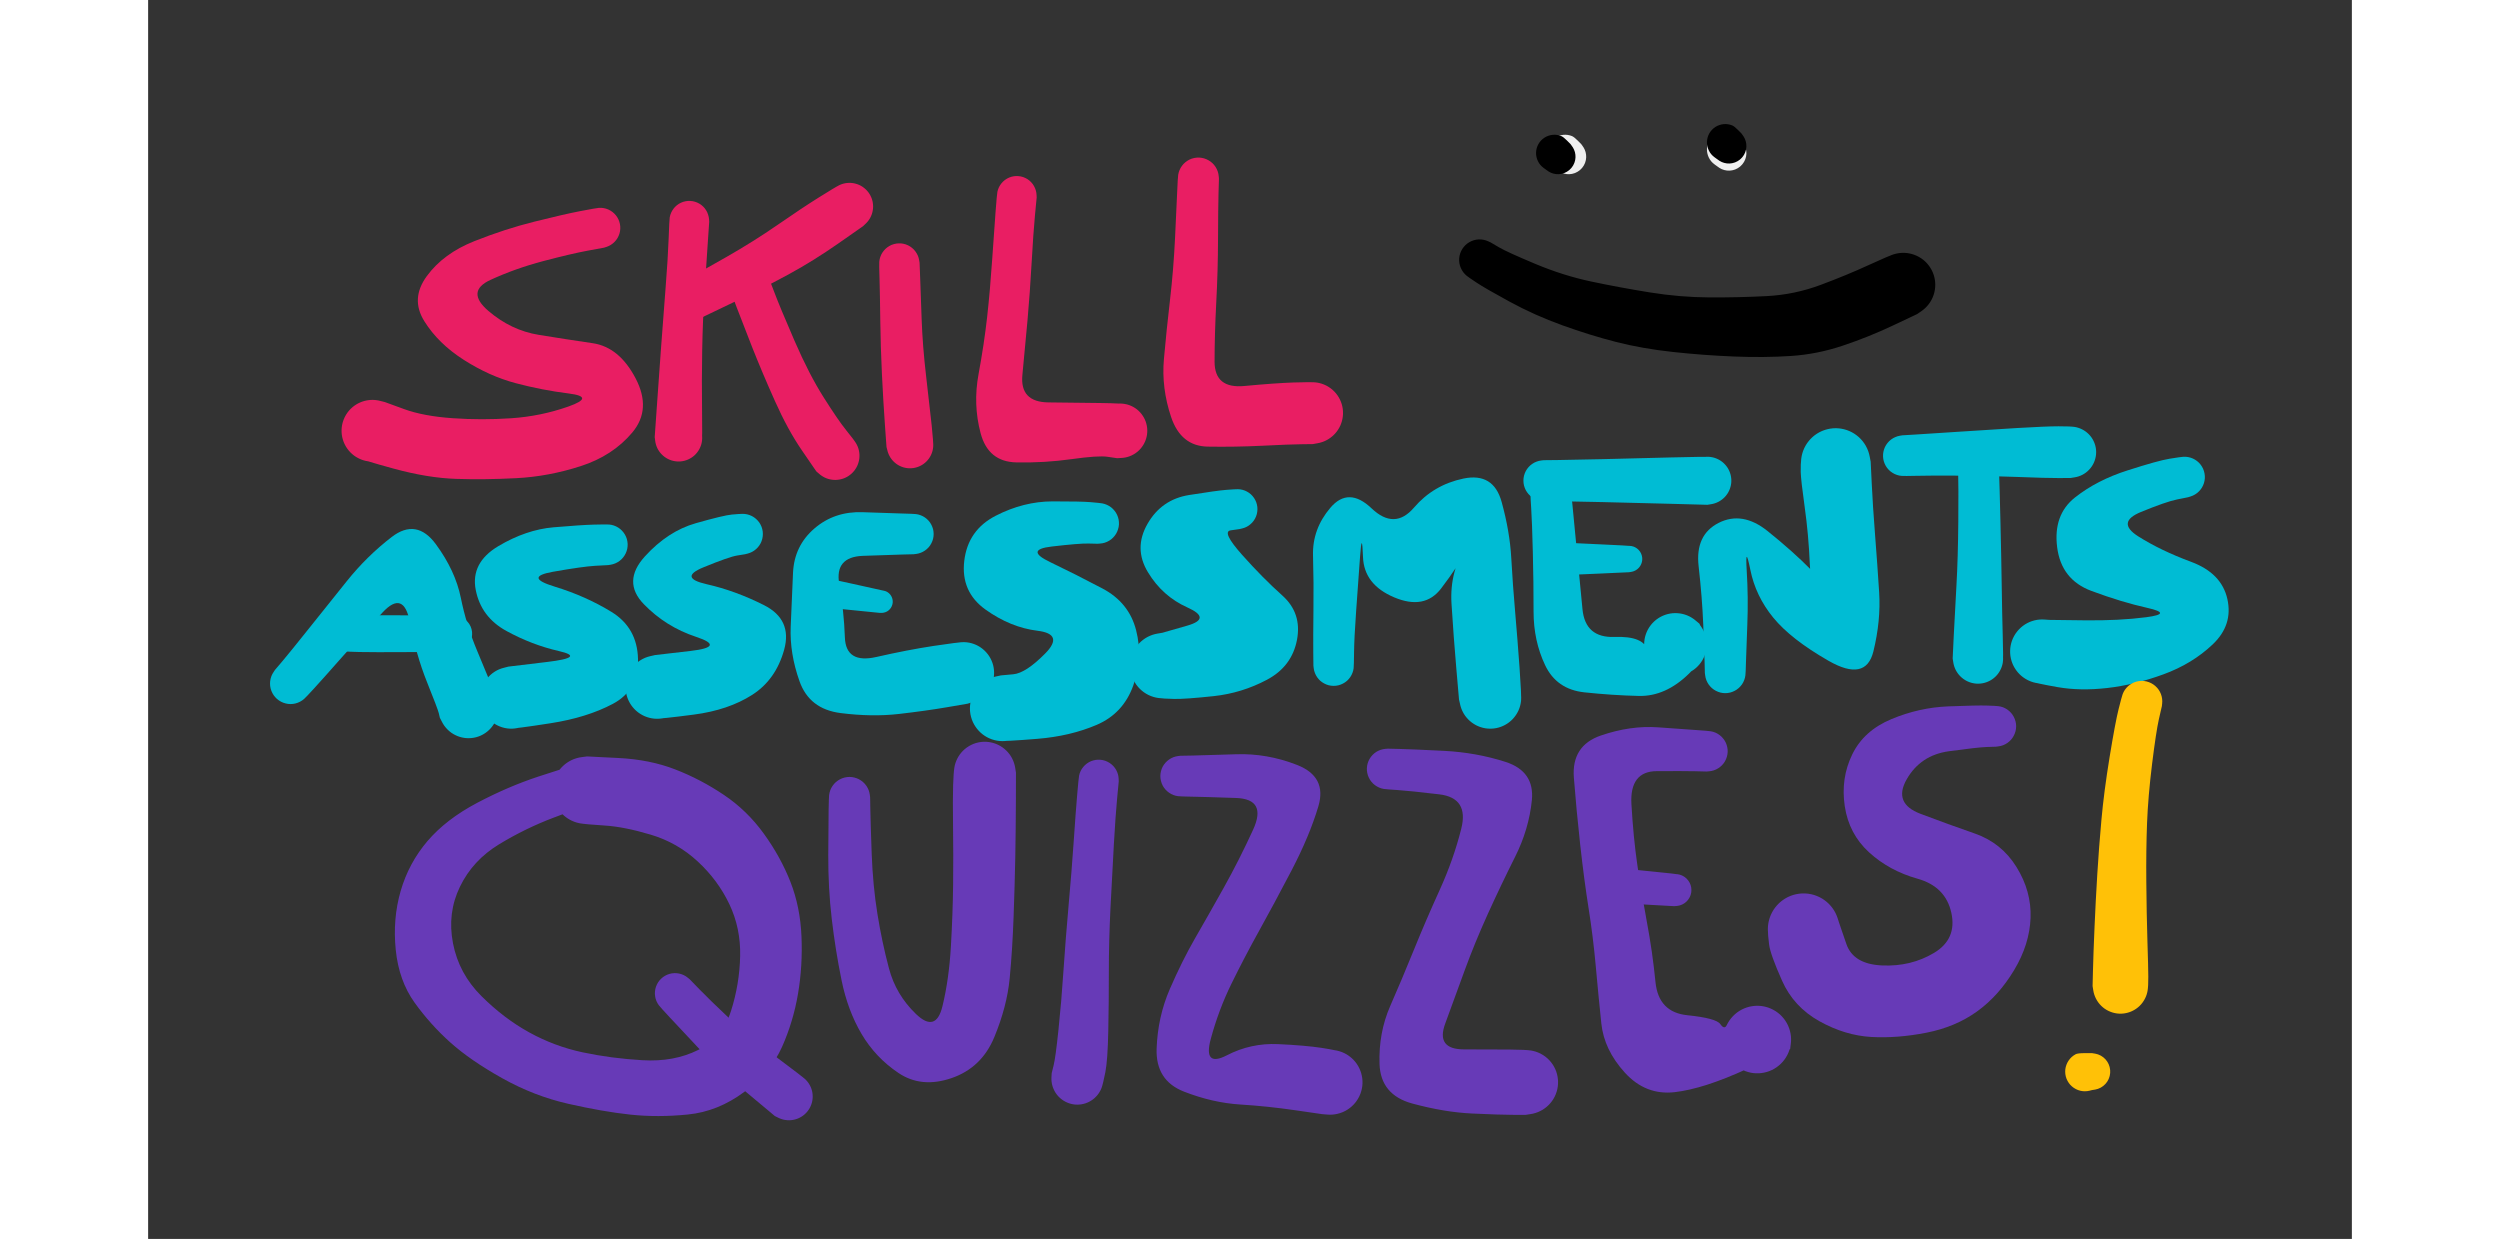 <svg xmlns="http://www.w3.org/2000/svg" width="339" height="168" alt="Skills Assessments Quizzes" viewBox="640 142 619 348"><rect x="640" y="142" width="619" height="348" fill="#333333" stroke="none"/><path id="path_728f20a7-3dfd-4b67-3bfa-a60dec153c50" fill="#e91e63" stroke="transparent" stroke-linecap="round" stroke-linejoin="round" stroke-width="0" d="M 65.04,5.57 Q 65.04,5.57 60.46,6.41 55.88,7.26 48.01,9.33 40.15,11.40 33.16,14.62 26.17,17.84 32.56,23.32 38.95,28.79 46.69,30.05 54.43,31.31 61.87,32.40 69.31,33.49 73.90,42.22 78.49,50.94 73.00,57.48 67.50,64.03 58.50,66.93 49.50,69.84 40.45,70.31 31.40,70.78 23.49,70.51 15.57,70.25 6.04,67.65 -3.48,65.06 -4.68,64.29 -5.87,63.52 -6.76,62.41 -7.65,61.30 -8.14,59.97 -8.63,58.63 -8.66,57.21 -8.70,55.79 -8.28,54.44 -7.86,53.08 -7.03,51.92 -6.20,50.77 -5.04,49.94 -3.88,49.12 -2.52,48.70 -1.16,48.29 0.25,48.33 1.67,48.37 3.00,48.86 4.33,49.36 5.44,50.25 6.54,51.14 7.31,52.34 8.07,53.54 8.41,54.92 8.75,56.30 8.63,57.71 8.52,59.13 7.95,60.44 7.39,61.74 6.44,62.80 5.49,63.85 4.25,64.55 3.01,65.25 1.61,65.51 0.22,65.78 -1.18,65.58 -2.59,65.39 -3.86,64.75 -5.13,64.12 -6.14,63.11 -7.14,62.11 -7.77,60.83 -8.40,59.56 -8.59,58.15 -8.78,56.74 -8.51,55.34 -8.23,53.95 -7.53,52.71 -6.83,51.48 -5.77,50.53 -4.71,49.58 -3.40,49.02 -2.10,48.47 -0.68,48.35 0.73,48.24 2.10,48.59 3.48,48.93 3.48,48.93 3.48,48.93 8.93,50.92 14.37,52.90 22.53,53.47 30.70,54.04 38.99,53.48 47.29,52.92 55.01,50.20 62.73,47.48 55.18,46.53 47.62,45.59 40.25,43.63 32.88,41.68 25.68,37.09 18.48,32.50 14.56,26.19 10.63,19.88 15.29,13.54 19.94,7.20 28.60,3.75 37.25,0.31 45.53,-1.75 53.80,-3.82 58.38,-4.70 62.95,-5.57 63.63,-5.62 64.31,-5.66 64.99,-5.54 65.66,-5.42 66.29,-5.14 66.91,-4.86 67.45,-4.44 67.99,-4.02 68.41,-3.49 68.84,-2.95 69.12,-2.33 69.40,-1.70 69.53,-1.03 69.66,-0.36 69.62,0.31 69.58,1.00 69.38,1.65 69.18,2.30 68.83,2.89 68.48,3.48 67.99,3.96 67.51,4.45 66.93,4.80 66.34,5.16 65.69,5.37 65.04,5.57 65.04,5.57 Z" pointer-events="all" transform="translate(703, 206)"/><path id="path_84a9f9f8-44b0-42d6-0eef-41ef9d949498" fill="#e91e63" stroke="transparent" stroke-linecap="round" stroke-linejoin="round" stroke-width="0" d="M 8.60,0.29 Q 8.60,0.29 8.23,5.72 7.85,11.15 7.32,19.50 6.78,27.84 6.63,36.40 6.48,44.96 6.59,53.09 6.71,61.22 6.50,62.28 6.29,63.35 5.75,64.29 5.21,65.24 4.40,65.96 3.58,66.68 2.58,67.10 1.58,67.53 0.49,67.61 -0.58,67.69 -1.63,67.42 -2.69,67.15 -3.60,66.56 -4.51,65.97 -5.19,65.12 -5.87,64.27 -6.23,63.24 -6.60,62.22 -6.63,61.13 -6.65,60.05 -6.32,59.01 -6.00,57.97 -5.36,57.09 -4.72,56.21 -3.83,55.58 -2.94,54.96 -1.90,54.64 -0.86,54.33 0.21,54.37 1.30,54.40 2.32,54.78 3.34,55.16 4.18,55.85 5.03,56.54 5.61,57.46 6.19,58.38 6.44,59.43 6.70,60.49 6.60,61.57 6.51,62.66 6.07,63.65 5.64,64.65 4.90,65.45 4.17,66.26 3.22,66.79 2.27,67.32 1.20,67.52 0.14,67.71 -0.93,67.56 -2.01,67.41 -2.98,66.92 -3.95,66.43 -4.71,65.66 -5.48,64.88 -5.96,63.91 -6.43,62.93 -6.57,61.85 -6.71,60.77 -6.71,60.77 -6.71,60.77 -6.14,52.66 -5.57,44.55 -4.94,35.83 -4.31,27.10 -3.65,18.84 -3.00,10.58 -2.80,5.14 -2.60,-0.29 -2.49,-0.96 -2.37,-1.62 -2.10,-2.24 -1.82,-2.86 -1.41,-3.40 -1.00,-3.93 -0.47,-4.36 0.05,-4.78 0.67,-5.06 1.28,-5.34 1.95,-5.47 2.61,-5.60 3.29,-5.56 3.96,-5.53 4.61,-5.33 5.26,-5.13 5.84,-4.79 6.42,-4.44 6.91,-3.97 7.39,-3.49 7.74,-2.92 8.10,-2.34 8.30,-1.69 8.51,-1.05 8.56,-0.37 8.60,0.29 8.60,0.29 Z" pointer-events="all" transform="translate(789, 204)"/><path id="path_23d84f49-b41d-468e-1b02-ca6d3a5e39ce" fill="#e91e63" stroke="transparent" stroke-linecap="round" stroke-linejoin="round" stroke-width="0" d="M -2.56,21.87 Q -2.56,21.87 0.55,20.24 3.67,18.62 11.39,14.21 19.11,9.80 25.83,5.15 32.54,0.50 37.36,-2.52 42.18,-5.54 43.17,-6.00 44.15,-6.47 45.24,-6.59 46.32,-6.72 47.38,-6.49 48.45,-6.26 49.38,-5.71 50.32,-5.15 51.03,-4.32 51.74,-3.50 52.15,-2.49 52.56,-1.48 52.62,-0.40 52.69,0.68 52.40,1.73 52.12,2.78 51.51,3.69 50.91,4.59 50.05,5.26 49.18,5.92 48.15,6.27 47.12,6.63 46.04,6.63 44.95,6.64 43.91,6.30 42.88,5.96 42.01,5.31 41.14,4.65 40.52,3.75 39.91,2.86 39.61,1.81 39.31,0.76 39.36,-0.31 39.42,-1.40 39.81,-2.42 40.21,-3.43 40.91,-4.26 41.61,-5.10 42.54,-5.66 43.47,-6.23 44.53,-6.47 45.59,-6.71 46.67,-6.60 47.76,-6.49 48.75,-6.04 49.74,-5.59 50.53,-4.84 51.33,-4.10 51.84,-3.14 52.36,-2.18 52.54,-1.11 52.72,-0.04 52.55,1.03 52.38,2.11 51.88,3.07 51.38,4.03 50.59,4.79 49.80,5.54 49.80,5.54 49.81,5.54 42.86,10.39 35.92,15.23 29.18,18.91 22.45,22.58 15.68,25.83 8.90,29.08 5.73,30.60 2.56,32.12 1.91,32.35 1.26,32.59 0.57,32.66 -0.11,32.73 -0.79,32.63 -1.48,32.53 -2.12,32.27 -2.76,32.02 -3.32,31.61 -3.88,31.21 -4.33,30.68 -4.78,30.16 -5.08,29.54 -5.39,28.92 -5.55,28.25 -5.70,27.57 -5.68,26.88 -5.67,26.19 -5.49,25.52 -5.31,24.86 -4.98,24.25 -4.65,23.65 -4.18,23.14 -3.71,22.63 -3.13,22.25 -2.56,21.87 -2.56,21.87 Z" pointer-events="all" transform="translate(791, 200)"/><path id="path_b10c493d-ce53-4c73-1163-1b5512410e91" fill="#e91e63" stroke="transparent" stroke-linecap="round" stroke-linejoin="round" stroke-width="0" d="M 5.32,-2.02 Q 5.32,-2.02 6.90,2.12 8.47,6.27 12.57,15.74 16.68,25.20 20.75,31.62 24.81,38.04 27.05,40.81 29.30,43.58 29.86,44.54 30.43,45.50 30.66,46.59 30.89,47.69 30.76,48.79 30.63,49.90 30.15,50.91 29.67,51.92 28.90,52.72 28.12,53.53 27.13,54.04 26.14,54.55 25.03,54.72 23.93,54.90 22.83,54.70 21.73,54.51 20.75,53.98 19.77,53.45 19.01,52.63 18.25,51.81 17.79,50.80 17.33,49.78 17.22,48.67 17.11,47.56 17.36,46.47 17.61,45.38 18.19,44.43 18.78,43.48 19.64,42.76 20.49,42.05 21.53,41.65 22.57,41.24 23.69,41.19 24.81,41.14 25.88,41.45 26.95,41.76 27.87,42.39 28.79,43.03 29.45,43.93 30.12,44.82 30.47,45.88 30.81,46.94 30.80,48.06 30.79,49.18 30.43,50.23 30.06,51.28 29.38,52.17 28.69,53.05 27.76,53.67 26.83,54.29 25.75,54.57 24.68,54.86 23.56,54.79 22.45,54.72 21.41,54.30 20.38,53.87 19.54,53.14 18.69,52.41 18.69,52.41 18.69,52.41 14.69,46.58 10.68,40.75 7.09,32.71 3.49,24.67 0.65,17.49 -2.18,10.31 -3.75,6.16 -5.32,2.02 -5.49,1.35 -5.65,0.68 -5.65,0.00 -5.65,-0.68 -5.49,-1.35 -5.32,-2.02 -5.00,-2.62 -4.68,-3.23 -4.23,-3.75 -3.77,-4.26 -3.21,-4.65 -2.64,-5.04 -2.00,-5.28 -1.36,-5.53 -0.68,-5.61 0.00,-5.69 0.68,-5.61 1.36,-5.53 2.00,-5.28 2.64,-5.04 3.21,-4.65 3.77,-4.26 4.23,-3.75 4.68,-3.23 5.00,-2.62 5.32,-2.02 5.32,-2.02 Z" pointer-events="all" transform="translate(809, 222)"/><path id="path_371946d2-1dc5-49b6-06cc-ea55ec2f496e" fill="#e91e63" stroke="transparent" stroke-linecap="round" stroke-linejoin="round" stroke-width="0" d="M 5.69,-0.19 Q 5.69,-0.19 5.85,3.95 6.01,8.09 6.27,15.64 6.53,23.18 7.55,31.88 8.57,40.58 9.09,45.50 9.60,50.43 9.51,51.50 9.43,52.57 9.01,53.55 8.59,54.54 7.88,55.34 7.17,56.14 6.24,56.67 5.31,57.21 4.25,57.41 3.20,57.62 2.14,57.48 1.08,57.34 0.11,56.86 -0.84,56.39 -1.60,55.64 -2.36,54.88 -2.84,53.92 -3.32,52.97 -3.47,51.90 -3.62,50.84 -3.42,49.79 -3.22,48.74 -2.70,47.80 -2.18,46.86 -1.38,46.15 -0.59,45.43 0.39,45.00 1.37,44.57 2.44,44.48 3.51,44.39 4.55,44.64 5.59,44.90 6.49,45.47 7.40,46.05 8.07,46.88 8.75,47.71 9.12,48.72 9.50,49.72 9.53,50.79 9.56,51.86 9.25,52.89 8.94,53.92 8.32,54.79 7.70,55.66 6.83,56.29 5.96,56.92 4.94,57.24 3.92,57.56 2.84,57.53 1.77,57.51 0.76,57.14 -0.23,56.78 -1.07,56.11 -1.91,55.44 -2.49,54.54 -3.07,53.64 -3.33,52.60 -3.60,51.56 -3.60,51.56 -3.60,51.56 -4.05,45.28 -4.50,39.00 -4.88,31.21 -5.26,23.42 -5.35,15.95 -5.44,8.49 -5.56,4.34 -5.69,0.19 -5.63,-0.48 -5.57,-1.17 -5.35,-1.82 -5.13,-2.47 -4.76,-3.04 -4.38,-3.62 -3.89,-4.09 -3.39,-4.57 -2.79,-4.91 -2.20,-5.25 -1.54,-5.43 -0.88,-5.62 -0.19,-5.64 0.49,-5.67 1.16,-5.53 1.83,-5.39 2.45,-5.09 3.07,-4.79 3.60,-4.35 4.12,-3.92 4.53,-3.36 4.94,-2.81 5.21,-2.18 5.47,-1.55 5.58,-0.87 5.69,-0.19 5.69,-0.19 Z" pointer-events="all" transform="translate(851, 216)"/><path id="path_c1fceace-a6f4-4868-0f77-540b4fcefea4" fill="#e91e63" stroke="transparent" stroke-linecap="round" stroke-linejoin="round" stroke-width="0" d="M 13.58,0.47 Q 13.58,0.47 13.10,5.47 12.63,10.48 12.16,18.85 11.69,27.22 11.01,34.92 10.33,42.62 9.57,50.29 8.81,57.96 16.92,58.03 25.03,58.11 31.43,58.20 37.83,58.29 39.04,58.62 40.25,58.96 41.29,59.66 42.33,60.37 43.09,61.37 43.84,62.36 44.24,63.55 44.65,64.74 44.65,65.99 44.65,67.25 44.24,68.44 43.84,69.63 43.09,70.62 42.33,71.62 41.29,72.33 40.25,73.03 39.04,73.37 37.83,73.70 36.58,73.63 35.33,73.57 34.16,73.10 33.00,72.64 32.04,71.83 31.09,71.01 30.44,69.94 29.79,68.86 29.52,67.64 29.25,66.41 29.39,65.17 29.53,63.92 30.05,62.78 30.58,61.64 31.44,60.73 32.30,59.82 33.41,59.24 34.52,58.65 35.76,58.45 37.00,58.24 38.23,58.45 39.47,58.65 40.58,59.24 41.69,59.82 42.55,60.73 43.41,61.65 43.94,62.78 44.47,63.92 44.60,65.17 44.74,66.42 44.47,67.64 44.20,68.87 43.55,69.94 42.90,71.02 41.95,71.83 40.99,72.64 39.83,73.10 38.66,73.57 37.41,73.63 36.15,73.70 36.16,73.70 36.16,73.70 33.53,73.31 30.89,72.91 23.34,73.97 15.79,75.04 7.88,74.88 -0.03,74.73 -2.17,66.67 -4.32,58.61 -2.75,50.11 -1.18,41.60 -0.34,34.10 0.49,26.61 1.07,18.07 1.65,9.53 2.03,4.53 2.41,-0.47 2.55,-1.13 2.69,-1.79 2.98,-2.40 3.28,-3.01 3.71,-3.53 4.14,-4.05 4.68,-4.46 5.22,-4.86 5.84,-5.12 6.46,-5.38 7.13,-5.49 7.80,-5.59 8.47,-5.53 9.14,-5.48 9.78,-5.26 10.42,-5.04 10.99,-4.68 11.56,-4.32 12.02,-3.83 12.49,-3.34 12.82,-2.75 13.16,-2.16 13.34,-1.51 13.53,-0.87 13.55,-0.19 13.58,0.47 13.58,0.47 Z" pointer-events="all" transform="translate(876, 197)"/><path id="path_22135d90-fc69-4ff2-2cc2-e9c7927950ad" fill="#e91e63" stroke="transparent" stroke-linecap="round" stroke-linejoin="round" stroke-width="0" d="M 8.78,0.20 Q 8.78,0.20 8.66,4.21 8.55,8.21 8.52,17.10 8.50,25.99 8.02,35.00 7.55,44.01 7.55,51.61 7.55,59.22 15.93,58.42 24.30,57.63 29.58,57.44 34.85,57.25 36.25,57.45 37.65,57.66 38.92,58.30 40.18,58.95 41.17,59.96 42.16,60.97 42.77,62.24 43.39,63.52 43.56,64.92 43.74,66.33 43.45,67.72 43.17,69.10 42.46,70.33 41.75,71.55 40.69,72.48 39.62,73.42 38.32,73.96 37.01,74.51 35.60,74.61 34.19,74.71 32.82,74.35 31.45,73.99 30.27,73.22 29.08,72.44 28.21,71.33 27.33,70.22 26.86,68.88 26.39,67.55 26.36,66.13 26.34,64.72 26.77,63.37 27.20,62.02 28.04,60.88 28.88,59.74 30.04,58.93 31.20,58.11 32.55,57.71 33.91,57.31 35.33,57.37 36.74,57.42 38.06,57.93 39.39,58.43 40.48,59.33 41.57,60.23 42.32,61.43 43.07,62.63 43.40,64.01 43.72,65.38 43.59,66.79 43.46,68.20 42.89,69.50 42.31,70.79 41.36,71.83 40.40,72.87 39.16,73.56 37.92,74.24 36.53,74.49 35.13,74.74 35.13,74.74 35.14,74.74 31.94,74.78 28.75,74.81 20.97,75.20 13.19,75.58 5.64,75.45 -1.89,75.33 -4.65,67.16 -7.40,58.99 -6.68,50.87 -5.96,42.76 -4.97,34.26 -3.98,25.76 -3.55,16.78 -3.12,7.79 -2.95,3.79 -2.78,-0.20 -2.67,-0.89 -2.56,-1.58 -2.29,-2.22 -2.02,-2.87 -1.60,-3.43 -1.19,-3.99 -0.65,-4.43 -0.11,-4.87 0.51,-5.18 1.14,-5.48 1.82,-5.62 2.50,-5.76 3.20,-5.74 3.90,-5.71 4.57,-5.52 5.24,-5.33 5.85,-4.98 6.45,-4.64 6.96,-4.16 7.46,-3.68 7.84,-3.09 8.21,-2.50 8.44,-1.84 8.66,-1.18 8.72,-0.48 8.78,0.20 8.78,0.20 Z" pointer-events="all" transform="translate(932, 192)"/><path id="path_3bd8f7c5-8a0b-476e-05f0-64f32a6f7d81" fill="#00bcd4" stroke="transparent" stroke-linecap="round" stroke-linejoin="round" stroke-width="0" d="M -4.35,39.15 Q -4.35,39.15 -2.25,36.68 -0.16,34.21 5.02,27.71 10.21,21.22 15.82,14.22 21.43,7.22 28.41,1.84 35.40,-3.53 40.85,3.90 46.30,11.34 47.83,18.91 49.36,26.48 52.33,33.59 55.30,40.71 56.67,44.05 58.05,47.38 58.25,48.74 58.46,50.09 58.22,51.44 57.99,52.79 57.33,53.99 56.68,55.19 55.67,56.12 54.67,57.05 53.42,57.62 52.17,58.18 50.80,58.31 49.44,58.44 48.11,58.13 46.77,57.82 45.61,57.10 44.44,56.38 43.57,55.33 42.69,54.28 42.20,53.00 41.71,51.72 41.65,50.35 41.59,48.98 41.97,47.67 42.35,46.35 43.14,45.23 43.92,44.10 45.02,43.29 46.12,42.47 47.42,42.05 48.72,41.63 50.09,41.64 51.46,41.66 52.75,42.11 54.05,42.56 55.13,43.40 56.21,44.24 56.96,45.39 57.72,46.53 58.07,47.85 58.42,49.18 58.33,50.54 58.24,51.91 57.72,53.18 57.20,54.44 56.30,55.48 55.40,56.51 54.22,57.20 53.04,57.89 51.70,58.17 50.36,58.45 49.00,58.29 47.64,58.12 46.40,57.53 45.16,56.95 44.18,55.99 43.20,55.04 42.57,53.82 41.94,52.60 41.94,52.61 41.94,52.61 41.65,51.35 41.35,50.10 38.30,42.51 35.26,34.92 33.53,25.78 31.80,16.63 25.84,23.04 19.88,29.45 14.31,35.75 8.74,42.06 6.54,44.45 4.35,46.84 3.83,47.30 3.30,47.77 2.68,48.09 2.06,48.42 1.39,48.59 0.71,48.76 0.01,48.76 -0.68,48.76 -1.36,48.59 -2.04,48.43 -2.66,48.10 -3.28,47.78 -3.81,47.32 -4.33,46.85 -4.73,46.28 -5.13,45.70 -5.38,45.05 -5.63,44.40 -5.72,43.70 -5.80,43.01 -5.72,42.31 -5.63,41.62 -5.39,40.96 -5.14,40.31 -4.74,39.73 -4.35,39.15 -4.35,39.15 Z" pointer-events="all" transform="translate(680, 291)"/><path id="path_49198623-ab6f-4acb-32bc-8bda7b6d5289" fill="#00bcd4" stroke="transparent" stroke-linecap="round" stroke-linejoin="round" stroke-width="0" d="M 0,-5.05 Q 0,-5.05 3.28,-5.14 6.57,-5.23 18.28,-5.16 30,-5.08 30.81,-4.94 31.62,-4.81 32.34,-4.43 33.07,-4.04 33.64,-3.44 34.20,-2.85 34.55,-2.10 34.89,-1.35 34.98,-0.54 35.07,0.27 34.89,1.07 34.72,1.88 34.29,2.58 33.87,3.29 33.24,3.82 32.61,4.35 31.85,4.65 31.09,4.96 30.27,5.00 29.45,5.05 28.65,4.83 27.86,4.61 27.18,4.15 26.50,3.68 26.00,3.03 25.50,2.37 25.24,1.60 24.98,0.82 24.98,-0.00 24.98,-0.82 25.24,-1.60 25.51,-2.38 26.00,-3.03 26.50,-3.68 27.18,-4.15 27.86,-4.61 28.65,-4.83 29.45,-5.05 30.27,-5.00 31.09,-4.96 31.85,-4.65 32.62,-4.35 33.24,-3.82 33.87,-3.28 34.29,-2.58 34.72,-1.87 34.89,-1.07 35.07,-0.27 34.98,0.54 34.89,1.36 34.55,2.10 34.20,2.85 33.63,3.44 33.07,4.04 32.34,4.43 31.62,4.81 30.80,4.94 29.99,5.08 29.99,5.08 30,5.08 18.28,5.16 6.57,5.23 3.28,5.14 0,5.05 -0.60,4.98 -1.21,4.90 -1.78,4.69 -2.35,4.47 -2.85,4.13 -3.35,3.78 -3.75,3.32 -4.16,2.87 -4.44,2.33 -4.72,1.79 -4.87,1.20 -5.01,0.60 -5.01,-0.00 -5.01,-0.60 -4.87,-1.20 -4.72,-1.79 -4.44,-2.33 -4.16,-2.87 -3.75,-3.32 -3.35,-3.78 -2.85,-4.13 -2.34,-4.47 -1.77,-4.69 -1.20,-4.90 -0.60,-4.98 0.00,-5.05 0.00,-5.05 Z" pointer-events="all" transform="translate(696, 320)"/><path id="path_57905c45-3a20-4a82-3af2-d8fbdf958543" fill="#00bcd4" stroke="transparent" stroke-linecap="round" stroke-linejoin="round" stroke-width="0" d="M 35.22,5.73 Q 35.22,5.73 31.65,5.92 28.08,6.12 19.73,7.60 11.38,9.08 20.18,11.77 28.97,14.46 36.17,18.89 43.38,23.32 43.60,32.08 43.82,40.84 36.54,44.70 29.26,48.56 19.03,50.15 8.80,51.75 7.38,51.65 5.96,51.55 4.65,51.00 3.33,50.45 2.27,49.51 1.20,48.57 0.49,47.34 -0.22,46.11 -0.50,44.71 -0.78,43.32 -0.60,41.91 -0.43,40.50 0.18,39.22 0.80,37.94 1.80,36.92 2.80,35.91 4.06,35.26 5.33,34.62 6.74,34.41 8.15,34.20 9.55,34.46 10.95,34.71 12.19,35.40 13.44,36.09 14.40,37.14 15.36,38.19 15.93,39.49 16.51,40.79 16.64,42.21 16.76,43.62 16.43,45.01 16.11,46.39 15.35,47.60 14.60,48.80 13.50,49.70 12.40,50.61 11.07,51.11 9.74,51.61 8.31,51.67 6.89,51.72 5.53,51.31 4.17,50.91 3.00,50.09 1.84,49.27 1.00,48.13 0.16,46.98 -0.26,45.62 -0.69,44.27 -0.67,42.84 -0.65,41.42 -0.17,40.08 0.30,38.74 1.18,37.63 2.06,36.51 3.25,35.73 4.44,34.95 5.82,34.60 7.20,34.24 7.20,34.24 7.19,34.24 18.11,32.93 29.02,31.63 21.40,29.88 13.79,28.14 6.64,24.23 -0.49,20.33 -1.98,12.70 -3.46,5.08 4.34,0.42 12.16,-4.23 19.89,-4.89 27.61,-5.55 31.19,-5.64 34.77,-5.73 35.46,-5.67 36.14,-5.62 36.80,-5.40 37.46,-5.18 38.04,-4.81 38.63,-4.44 39.10,-3.94 39.58,-3.44 39.93,-2.84 40.28,-2.24 40.47,-1.58 40.66,-0.91 40.69,-0.22 40.71,0.46 40.58,1.14 40.44,1.81 40.14,2.44 39.84,3.06 39.41,3.60 38.97,4.14 38.42,4.55 37.86,4.97 37.23,5.24 36.59,5.51 35.91,5.62 35.22,5.73 35.22,5.73 Z" pointer-events="all" transform="translate(734, 295)"/><path id="path_06397319-2a74-4ff1-32d2-b8eb410c56b8" fill="#00bcd4" stroke="transparent" stroke-linecap="round" stroke-linejoin="round" stroke-width="0" d="M 29.70,6.67 Q 29.70,6.67 27.43,7.04 25.15,7.41 18.01,10.34 10.86,13.27 18.90,15.10 26.94,16.92 34.96,20.96 42.98,25.00 40.66,33.46 38.34,41.92 31.65,46.19 24.97,50.45 15.29,51.72 5.62,52.99 4.17,52.86 2.71,52.72 1.38,52.13 0.05,51.53 -1.02,50.55 -2.09,49.56 -2.79,48.28 -3.50,47.00 -3.75,45.57 -4.01,44.13 -3.80,42.69 -3.58,41.24 -2.92,39.94 -2.25,38.65 -1.21,37.63 -0.17,36.61 1.14,35.98 2.45,35.34 3.90,35.16 5.35,34.98 6.78,35.28 8.21,35.57 9.47,36.30 10.73,37.04 11.69,38.13 12.65,39.23 13.21,40.58 13.77,41.93 13.87,43.38 13.97,44.84 13.60,46.25 13.23,47.66 12.43,48.88 11.63,50.10 10.48,51.00 9.34,51.90 7.96,52.39 6.59,52.87 5.13,52.89 3.67,52.91 2.28,52.47 0.89,52.02 -0.28,51.16 -1.45,50.29 -2.29,49.10 -3.12,47.90 -3.53,46.50 -3.94,45.10 -3.89,43.64 -3.83,42.19 -3.31,40.82 -2.79,39.46 -1.86,38.33 -0.93,37.21 0.30,36.44 1.53,35.67 2.95,35.33 4.37,35.00 4.37,35.00 4.37,35.00 14.37,33.84 24.37,32.67 15.88,29.87 7.40,27.06 1.24,20.71 -4.91,14.37 1.54,7.28 7.99,0.19 15.84,-2.04 23.68,-4.27 25.99,-4.47 28.29,-4.67 28.98,-4.67 29.66,-4.67 30.33,-4.51 31.00,-4.35 31.62,-4.03 32.23,-3.71 32.74,-3.26 33.26,-2.80 33.66,-2.24 34.05,-1.67 34.30,-1.03 34.54,-0.38 34.63,0.29 34.71,0.98 34.63,1.66 34.55,2.34 34.31,2.99 34.07,3.63 33.68,4.20 33.29,4.77 32.77,5.23 32.26,5.69 31.65,6.01 31.04,6.33 30.37,6.50 29.70,6.67 29.70,6.67 Z" pointer-events="all" transform="translate(778, 291)"/><path id="path_fbca85ac-db9a-4ca6-3a6b-a8598fe37e66" fill="#00bcd4" stroke="transparent" stroke-linecap="round" stroke-linejoin="round" stroke-width="0" d="M 30,5.68 Q 30,5.68 26.85,5.76 23.70,5.83 15.76,6.13 7.81,6.43 9.12,14.01 10.44,21.59 10.71,29.04 10.97,36.50 19.58,34.53 28.18,32.57 35.50,31.45 42.82,30.34 44.24,30.37 45.65,30.41 46.98,30.90 48.30,31.39 49.40,32.28 50.51,33.17 51.27,34.36 52.03,35.55 52.37,36.92 52.71,38.29 52.59,39.70 52.47,41.11 51.91,42.41 51.35,43.71 50.41,44.76 49.46,45.81 48.23,46.51 47.00,47.20 45.61,47.47 44.22,47.73 42.82,47.54 41.42,47.35 40.15,46.72 38.89,46.09 37.89,45.09 36.89,44.09 36.27,42.82 35.64,41.55 35.45,40.15 35.26,38.75 35.53,37.36 35.80,35.97 36.49,34.74 37.19,33.51 38.24,32.57 39.30,31.63 40.60,31.07 41.90,30.51 43.31,30.40 44.71,30.29 46.09,30.63 47.46,30.97 48.65,31.73 49.84,32.50 50.72,33.60 51.61,34.70 52.09,36.03 52.58,37.36 52.62,38.77 52.65,40.19 52.24,41.54 51.82,42.89 50.99,44.03 50.17,45.18 49.02,46.01 47.87,46.83 46.52,47.24 45.16,47.66 45.16,47.66 45.17,47.65 39.34,48.66 33.51,49.66 25.90,50.54 18.29,51.41 9.51,50.29 0.73,49.18 -2.04,41.34 -4.83,33.49 -4.51,25.99 -4.20,18.48 -3.86,10.89 -3.51,3.30 2.15,-1.56 7.81,-6.43 15.76,-6.13 23.70,-5.83 26.85,-5.76 30,-5.68 30.68,-5.60 31.36,-5.52 32.00,-5.27 32.64,-5.03 33.20,-4.64 33.77,-4.25 34.22,-3.74 34.68,-3.23 34.99,-2.62 35.31,-2.01 35.48,-1.35 35.64,-0.68 35.64,0.00 35.64,0.68 35.48,1.35 35.31,2.01 34.99,2.62 34.68,3.23 34.22,3.74 33.77,4.25 33.20,4.64 32.64,5.03 32.00,5.27 31.36,5.52 30.68,5.60 29.99,5.68 29.99,5.68 Z" pointer-events="all" transform="translate(825, 292)"/><path id="path_08ce1ce7-4a6b-4596-2e20-22f9ccbc006d" fill="#00bcd4" stroke="transparent" stroke-linecap="round" stroke-linejoin="round" stroke-width="0" d="M 0.66,-4.24 Q 0.66,-4.24 10.08,-2.19 19.49,-0.15 19.98,0.00 20.48,0.16 20.89,0.47 21.30,0.78 21.60,1.21 21.89,1.64 22.03,2.13 22.17,2.63 22.15,3.15 22.12,3.66 21.93,4.15 21.74,4.63 21.41,5.02 21.08,5.42 20.64,5.69 20.20,5.96 19.69,6.07 19.19,6.19 18.67,6.13 18.16,6.08 17.69,5.87 17.22,5.65 16.84,5.30 16.46,4.94 16.22,4.49 15.97,4.03 15.89,3.52 15.80,3.01 15.88,2.50 15.96,1.99 16.20,1.53 16.44,1.08 16.81,0.72 17.19,0.36 17.65,0.14 18.12,-0.07 18.64,-0.13 19.15,-0.19 19.66,-0.08 20.16,0.02 20.61,0.28 21.05,0.55 21.39,0.94 21.72,1.33 21.92,1.81 22.11,2.29 22.14,2.81 22.17,3.32 22.04,3.82 21.90,4.32 21.62,4.75 21.33,5.18 20.92,5.50 20.51,5.81 20.02,5.98 19.53,6.15 19.01,6.15 18.50,6.15 18.50,6.15 18.50,6.15 8.91,5.19 -0.66,4.24 -1.16,4.09 -1.66,3.95 -2.11,3.70 -2.56,3.44 -2.93,3.08 -3.31,2.73 -3.59,2.29 -3.87,1.85 -4.03,1.36 -4.20,0.87 -4.24,0.36 -4.29,-0.15 -4.21,-0.66 -4.12,-1.17 -3.92,-1.65 -3.72,-2.13 -3.41,-2.54 -3.11,-2.96 -2.71,-3.28 -2.31,-3.61 -1.84,-3.84 -1.37,-4.06 -0.87,-4.17 -0.36,-4.27 0.15,-4.26 0.67,-4.24 0.66,-4.24 Z" pointer-events="all" transform="translate(827, 308)"/><path id="path_9af7d228-ed06-49fd-27c5-986848ff034f" fill="#00bcd4" stroke="transparent" stroke-linecap="round" stroke-linejoin="round" stroke-width="0" d="M 32.68,6.73 Q 32.68,6.73 30.10,6.67 27.52,6.61 19.81,7.51 12.09,8.41 19.35,11.88 26.61,15.36 34.06,19.30 41.52,23.24 43.51,31.02 45.50,38.81 42.69,46.61 39.87,54.42 32.44,57.60 25.01,60.78 15.74,61.53 6.47,62.28 4.97,62.11 3.48,61.94 2.11,61.31 0.75,60.67 -0.33,59.63 -1.41,58.59 -2.11,57.26 -2.81,55.93 -3.05,54.45 -3.29,52.96 -3.04,51.48 -2.79,50.00 -2.08,48.67 -1.37,47.34 -0.28,46.31 0.81,45.28 2.17,44.66 3.54,44.03 5.04,43.87 6.53,43.72 8.00,44.04 9.47,44.37 10.75,45.15 12.04,45.93 13.01,47.08 13.98,48.23 14.53,49.63 15.08,51.03 15.16,52.53 15.23,54.03 14.82,55.48 14.42,56.93 13.57,58.17 12.72,59.41 11.52,60.32 10.32,61.22 8.89,61.70 7.46,62.17 5.96,62.17 4.46,62.16 3.03,61.68 1.61,61.19 0.42,60.28 -0.77,59.36 -1.61,58.11 -2.45,56.87 -2.84,55.42 -3.24,53.97 -3.15,52.46 -3.07,50.96 -2.50,49.57 -1.94,48.17 -0.96,47.03 0.00,45.89 1.30,45.12 2.59,44.35 4.06,44.03 5.53,43.71 5.53,43.71 5.52,43.71 9.03,43.39 12.53,43.06 17.95,37.58 23.38,32.10 15.80,31.17 8.22,30.23 1.21,25.22 -5.78,20.21 -4.76,11.54 -3.74,2.87 4.09,-1.14 11.93,-5.16 20.05,-5.17 28.17,-5.18 30.74,-4.95 33.31,-4.73 33.99,-4.61 34.68,-4.48 35.31,-4.20 35.94,-3.92 36.49,-3.50 37.03,-3.07 37.46,-2.53 37.89,-1.99 38.18,-1.36 38.47,-0.73 38.60,-0.05 38.72,0.62 38.69,1.31 38.65,2.00 38.44,2.66 38.24,3.33 37.89,3.92 37.53,4.51 37.04,5.01 36.56,5.50 35.97,5.86 35.38,6.22 34.72,6.43 34.06,6.64 33.37,6.68 32.68,6.73 32.68,6.73 Z" pointer-events="all" transform="translate(874, 288)"/><path id="path_72b5f3aa-6c61-4cf0-243c-1d2c0cd1a347" fill="#00bcd4" stroke="transparent" stroke-linecap="round" stroke-linejoin="round" stroke-width="0" d="M 23.62,5.60 Q 23.62,5.60 21.05,5.97 18.49,6.34 24.26,12.82 30.03,19.30 35.57,24.26 41.12,29.21 39.70,36.71 38.27,44.22 31.25,47.94 24.23,51.67 16.32,52.53 8.41,53.38 5.24,53.32 2.08,53.26 0.60,53.03 -0.87,52.80 -2.21,52.11 -3.54,51.42 -4.58,50.34 -5.62,49.26 -6.26,47.91 -6.90,46.55 -7.08,45.07 -7.25,43.58 -6.94,42.11 -6.63,40.64 -5.87,39.35 -5.11,38.06 -3.98,37.08 -2.84,36.10 -1.46,35.53 -0.07,34.96 1.42,34.87 2.91,34.77 4.36,35.16 5.81,35.55 7.06,36.38 8.31,37.21 9.23,38.40 10.14,39.58 10.64,41.00 11.13,42.41 11.14,43.91 11.15,45.41 10.69,46.84 10.22,48.26 9.32,49.46 8.43,50.67 7.19,51.52 5.96,52.37 4.52,52.78 3.08,53.20 1.58,53.13 0.08,53.06 -1.31,52.52 -2.70,51.98 -3.85,51.02 -5.01,50.06 -5.79,48.78 -6.57,47.50 -6.91,46.04 -7.24,44.58 -7.09,43.09 -6.95,41.59 -6.33,40.23 -5.71,38.86 -4.69,37.76 -3.67,36.67 -2.35,35.95 -1.03,35.24 0.44,34.98 1.91,34.73 1.91,34.73 1.91,34.73 8.88,32.73 15.85,30.73 8.89,27.61 1.92,24.49 -2.15,17.76 -6.24,11.04 -2.30,4.16 1.63,-2.72 9.42,-3.96 17.21,-5.20 19.79,-5.40 22.37,-5.60 23.05,-5.59 23.73,-5.59 24.39,-5.42 25.05,-5.25 25.65,-4.92 26.25,-4.60 26.75,-4.15 27.25,-3.69 27.63,-3.13 28.01,-2.56 28.25,-1.93 28.48,-1.29 28.56,-0.61 28.63,0.05 28.54,0.73 28.46,1.40 28.21,2.03 27.96,2.67 27.57,3.22 27.18,3.78 26.66,4.22 26.15,4.67 25.55,4.98 24.94,5.29 24.28,5.44 23.62,5.60 23.62,5.60 Z" pointer-events="all" transform="translate(923, 285)"/><path id="path_b5c386bb-cced-41e1-0e76-bfe2423d649a" fill="#00bcd4" stroke="transparent" stroke-linecap="round" stroke-linejoin="round" stroke-width="0" d="M -5.69,53 Q -5.69,53 -5.73,49.13 -5.77,45.27 -5.68,37.44 -5.58,29.61 -5.80,22.11 -6.03,14.62 -0.92,8.62 4.18,2.63 10.65,8.79 17.12,14.95 22.58,8.56 28.05,2.18 36.46,0.42 44.88,-1.33 47.18,6.98 49.48,15.30 49.89,22.80 50.31,30.31 50.98,37.94 51.64,45.57 52.21,53.53 52.78,61.48 52.63,62.90 52.48,64.31 51.89,65.61 51.29,66.90 50.32,67.94 49.34,68.98 48.09,69.65 46.84,70.32 45.43,70.55 44.03,70.79 42.62,70.57 41.22,70.34 39.96,69.68 38.70,69.02 37.72,67.99 36.73,66.96 36.13,65.67 35.53,64.38 35.37,62.97 35.21,61.55 35.51,60.16 35.81,58.77 36.54,57.55 37.27,56.33 38.35,55.40 39.43,54.48 40.75,53.94 42.07,53.41 43.49,53.33 44.91,53.25 46.29,53.62 47.66,54.00 48.84,54.79 50.02,55.59 50.89,56.72 51.75,57.85 52.21,59.19 52.67,60.54 52.67,61.96 52.68,63.39 52.23,64.74 51.78,66.09 50.92,67.22 50.07,68.36 48.89,69.16 47.72,69.96 46.35,70.35 44.98,70.74 43.56,70.66 42.14,70.59 40.81,70.07 39.49,69.55 38.40,68.63 37.31,67.71 36.57,66.50 35.84,65.28 35.53,63.89 35.21,62.50 35.21,62.50 35.21,62.51 34.45,53.75 33.69,44.99 33.10,35.58 32.52,26.18 37.60,18.78 42.67,11.37 38.75,18.31 34.82,25.25 30.17,31.31 25.53,37.37 17.03,33.80 8.53,30.23 8.24,22.47 7.96,14.72 7.41,22.39 6.85,30.07 6.31,37.67 5.77,45.27 5.73,49.13 5.69,53 5.61,53.68 5.53,54.36 5.28,55.00 5.04,55.64 4.65,56.21 4.26,56.77 3.75,57.23 3.23,57.69 2.62,58.00 2.02,58.32 1.35,58.49 0.68,58.65 -0.00,58.65 -0.68,58.65 -1.35,58.49 -2.02,58.32 -2.62,58.00 -3.23,57.68 -3.75,57.23 -4.26,56.77 -4.65,56.21 -5.04,55.64 -5.28,55.00 -5.53,54.36 -5.61,53.68 -5.69,52.99 -5.69,52.99 Z" pointer-events="all" transform="translate(973, 276)"/><path id="path_2275e68d-6f54-4afa-3d94-d79678796b97" fill="#00bcd4" stroke="transparent" stroke-linecap="round" stroke-linejoin="round" stroke-width="0" d="M 0,-5.74 Q 0,-5.74 3.86,-5.78 7.72,-5.82 16.50,-6.03 25.28,-6.23 35.64,-6.51 46,-6.79 47.08,-6.61 48.16,-6.43 49.13,-5.92 50.11,-5.40 50.86,-4.60 51.62,-3.81 52.08,-2.81 52.54,-1.81 52.66,-0.72 52.78,0.36 52.54,1.44 52.30,2.51 51.74,3.45 51.17,4.39 50.33,5.10 49.50,5.81 48.48,6.22 47.45,6.63 46.36,6.69 45.26,6.75 44.20,6.45 43.14,6.16 42.23,5.54 41.32,4.93 40.66,4.05 39.99,3.18 39.64,2.13 39.29,1.09 39.29,-0.00 39.29,-1.09 39.64,-2.14 40.00,-3.18 40.66,-4.05 41.33,-4.93 42.23,-5.54 43.14,-6.16 44.20,-6.45 45.26,-6.75 46.36,-6.69 47.46,-6.63 48.48,-6.22 49.50,-5.81 50.34,-5.10 51.17,-4.39 51.74,-3.45 52.30,-2.51 52.54,-1.43 52.78,-0.36 52.66,0.72 52.54,1.81 52.08,2.81 51.62,3.81 50.86,4.61 50.10,5.40 49.13,5.92 48.16,6.43 47.08,6.61 45.99,6.79 45.99,6.79 46,6.79 35.64,6.51 25.28,6.23 16.50,6.03 7.72,5.82 3.86,5.78 0,5.74 -0.68,5.66 -1.37,5.58 -2.02,5.33 -2.67,5.09 -3.24,4.69 -3.81,4.30 -4.27,3.78 -4.73,3.26 -5.05,2.65 -5.37,2.03 -5.54,1.36 -5.70,0.69 -5.70,-0.00 -5.70,-0.69 -5.54,-1.36 -5.37,-2.03 -5.05,-2.65 -4.73,-3.26 -4.27,-3.78 -3.81,-4.30 -3.24,-4.69 -2.67,-5.09 -2.02,-5.33 -1.37,-5.58 -0.68,-5.66 0.00,-5.74 0.00,-5.74 Z" pointer-events="all" transform="translate(1032, 277)"/><path id="path_ae0b4a8e-69c0-4d51-0a89-9ab55a3b7748" fill="#00bcd4" stroke="transparent" stroke-linecap="round" stroke-linejoin="round" stroke-width="0" d="M 5.74,-0.47 Q 5.74,-0.47 6.08,2.94 6.42,6.37 7.26,15.21 8.10,24.06 8.89,32.13 9.68,40.21 17.90,39.91 26.12,39.61 27.19,43.71 28.27,47.81 27.51,46.59 26.76,45.36 26.44,43.96 26.12,42.55 26.26,41.12 26.40,39.69 27.00,38.38 27.59,37.07 28.57,36.01 29.55,34.96 30.82,34.27 32.08,33.59 33.50,33.34 34.92,33.10 36.34,33.32 37.76,33.54 39.04,34.20 40.32,34.87 41.32,35.90 42.31,36.94 42.93,38.24 43.55,39.54 43.71,40.97 43.88,42.40 43.58,43.81 43.29,45.22 42.56,46.46 41.82,47.70 40.74,48.64 39.65,49.58 38.31,50.12 36.98,50.67 35.55,50.76 34.11,50.85 32.72,50.47 31.33,50.10 30.13,49.30 28.93,48.51 28.05,47.37 27.17,46.23 26.70,44.87 26.23,43.51 26.22,42.07 26.20,40.63 26.65,39.26 27.10,37.89 27.96,36.74 28.82,35.59 30.01,34.77 31.19,33.95 32.57,33.56 33.96,33.16 35.40,33.23 36.83,33.29 38.18,33.81 39.52,34.33 40.62,35.26 41.73,36.18 41.73,36.18 41.72,36.18 43.55,39.99 45.37,43.80 38.79,50.23 32.21,56.65 24.73,56.48 17.24,56.30 9.42,55.47 1.60,54.63 -1.62,47.81 -4.85,40.99 -4.85,32.80 -4.84,24.61 -5.06,15.98 -5.28,7.35 -5.51,3.91 -5.74,0.47 -5.71,-0.21 -5.68,-0.90 -5.49,-1.57 -5.30,-2.24 -4.95,-2.84 -4.61,-3.44 -4.13,-3.95 -3.65,-4.45 -3.06,-4.82 -2.48,-5.19 -1.82,-5.41 -1.16,-5.64 -0.47,-5.69 0.21,-5.75 0.90,-5.64 1.58,-5.53 2.22,-5.26 2.86,-4.99 3.42,-4.58 3.97,-4.16 4.42,-3.62 4.86,-3.09 5.16,-2.46 5.45,-1.83 5.59,-1.15 5.74,-0.47 5.74,-0.47 Z" pointer-events="all" transform="translate(1034, 281)"/><path id="path_831be91c-8571-4545-074e-4592da4e6f67" fill="#00bcd4" stroke="transparent" stroke-linecap="round" stroke-linejoin="round" stroke-width="0" d="M 0,-4.52 Q 0,-4.52 8.5,-4.12 17,-3.73 17.59,-3.63 18.19,-3.53 18.72,-3.25 19.25,-2.97 19.67,-2.53 20.09,-2.09 20.34,-1.54 20.59,-0.99 20.66,-0.39 20.72,0.20 20.59,0.79 20.46,1.38 20.15,1.90 19.84,2.41 19.38,2.80 18.92,3.19 18.36,3.42 17.80,3.64 17.19,3.67 16.59,3.71 16.01,3.55 15.43,3.38 14.93,3.04 14.43,2.71 14.06,2.22 13.70,1.74 13.50,1.17 13.31,0.60 13.31,-0.00 13.31,-0.60 13.50,-1.17 13.70,-1.74 14.06,-2.23 14.43,-2.71 14.93,-3.05 15.43,-3.38 16.01,-3.55 16.59,-3.71 17.20,-3.67 17.80,-3.64 18.36,-3.42 18.92,-3.19 19.38,-2.80 19.84,-2.41 20.15,-1.89 20.46,-1.38 20.59,-0.79 20.72,-0.20 20.66,0.39 20.59,0.99 20.34,1.54 20.09,2.09 19.67,2.53 19.25,2.97 18.72,3.25 18.19,3.53 17.59,3.63 16.99,3.73 16.99,3.73 17,3.73 8.5,4.12 0,4.52 -0.54,4.45 -1.08,4.38 -1.59,4.19 -2.10,4.00 -2.54,3.69 -2.99,3.38 -3.35,2.97 -3.72,2.56 -3.97,2.08 -4.22,1.60 -4.35,1.07 -4.48,0.54 -4.48,-0.00 -4.48,-0.54 -4.35,-1.07 -4.22,-1.60 -3.97,-2.08 -3.72,-2.56 -3.35,-2.97 -2.99,-3.38 -2.54,-3.69 -2.10,-4.00 -1.59,-4.19 -1.08,-4.38 -0.54,-4.45 0.00,-4.52 0.00,-4.52 Z" pointer-events="all" transform="translate(1039, 299)"/><path id="path_c74db3d4-8b04-4e92-309d-1a0a68aaf950" fill="#00bcd4" stroke="transparent" stroke-linecap="round" stroke-linejoin="round" stroke-width="0" d="M -3.74,59 Q -3.74,59 -3.81,55.99 -3.89,52.99 -4.19,45.43 -4.49,37.87 -5.49,29.04 -6.49,20.21 0.16,16.86 6.83,13.50 13.91,19.19 20.99,24.87 26.19,30.14 31.40,35.41 37.28,41.19 43.16,46.98 36.28,50.69 29.40,54.40 27.75,45.47 26.10,36.54 25.74,28.35 25.39,20.16 24.31,12.47 23.23,4.77 23.19,2.54 23.15,0.31 23.35,-1.26 23.56,-2.84 24.26,-4.28 24.97,-5.71 26.09,-6.84 27.21,-7.97 28.64,-8.69 30.06,-9.40 31.64,-9.62 33.22,-9.85 34.78,-9.55 36.35,-9.26 37.74,-8.48 39.13,-7.70 40.20,-6.52 41.27,-5.34 41.91,-3.88 42.55,-2.42 42.68,-0.83 42.82,0.75 42.44,2.30 42.06,3.85 41.21,5.20 40.36,6.54 39.12,7.55 37.88,8.55 36.39,9.11 34.89,9.66 33.30,9.71 31.71,9.76 30.18,9.30 28.66,8.84 27.36,7.92 26.06,6.99 25.12,5.70 24.19,4.41 23.71,2.89 23.24,1.37 23.27,-0.22 23.31,-1.81 23.85,-3.31 24.40,-4.81 25.39,-6.05 26.38,-7.30 27.72,-8.17 29.06,-9.03 30.61,-9.42 32.15,-9.81 33.74,-9.69 35.33,-9.57 36.80,-8.94 38.27,-8.32 39.46,-7.26 40.65,-6.20 41.44,-4.82 42.23,-3.43 42.54,-1.87 42.84,-0.30 42.84,-0.31 42.84,-0.31 43.14,5.86 43.43,12.04 44.07,20.21 44.71,28.39 45.22,36.36 45.72,44.33 43.60,52.98 41.47,61.62 30.96,55.58 20.44,49.55 15.48,43.49 10.52,37.43 9.04,30.06 7.55,22.69 8.02,30.28 8.49,37.87 8.19,45.43 7.89,52.99 7.81,55.99 7.74,59 7.65,59.68 7.57,60.37 7.32,61.02 7.08,61.66 6.69,62.23 6.29,62.80 5.77,63.26 5.26,63.72 4.64,64.04 4.03,64.36 3.36,64.53 2.69,64.70 1.99,64.70 1.30,64.70 0.63,64.53 -0.03,64.36 -0.64,64.04 -1.26,63.72 -1.78,63.26 -2.29,62.80 -2.69,62.23 -3.08,61.66 -3.33,61.02 -3.57,60.37 -3.65,59.68 -3.74,58.99 -3.74,58.99 Z" pointer-events="all" transform="translate(1081, 272)"/><path id="path_63752cd6-7dfb-4141-10d0-f315452fe40e" fill="#00bcd4" stroke="transparent" stroke-linecap="round" stroke-linejoin="round" stroke-width="0" d="M -0.23,-4.73 Q -0.23,-4.73 3.19,-4.93 6.62,-5.13 15.09,-5.70 23.56,-6.28 31.90,-6.77 40.23,-7.26 43.61,-7.26 46.98,-7.26 48.14,-7.08 49.30,-6.89 50.34,-6.34 51.38,-5.79 52.19,-4.94 53.00,-4.09 53.50,-3.02 54.00,-1.95 54.13,-0.78 54.25,0.38 54.00,1.52 53.75,2.67 53.15,3.68 52.54,4.69 51.65,5.45 50.75,6.22 49.66,6.65 48.57,7.09 47.40,7.16 46.22,7.22 45.09,6.91 43.95,6.60 42.98,5.94 42.00,5.28 41.29,4.35 40.58,3.41 40.20,2.30 39.82,1.18 39.82,0.01 39.82,-1.16 40.19,-2.27 40.57,-3.39 41.28,-4.33 41.99,-5.26 42.96,-5.93 43.93,-6.59 45.06,-6.90 46.20,-7.22 47.37,-7.16 48.55,-7.10 49.64,-6.66 50.73,-6.23 51.63,-5.47 52.53,-4.71 53.14,-3.70 53.74,-2.70 54.00,-1.55 54.25,-0.40 54.13,0.76 54.00,1.93 53.51,3.00 53.02,4.07 52.21,4.92 51.40,5.78 50.37,6.33 49.33,6.88 48.17,7.07 47.01,7.26 47.01,7.26 47.01,7.26 43.64,7.28 40.27,7.29 32.06,6.97 23.84,6.65 15.47,6.60 7.10,6.56 3.67,6.65 0.23,6.73 -0.45,6.67 -1.14,6.62 -1.79,6.40 -2.45,6.18 -3.03,5.81 -3.62,5.45 -4.10,4.95 -4.58,4.45 -4.93,3.85 -5.27,3.25 -5.47,2.59 -5.66,1.92 -5.69,1.23 -5.72,0.54 -5.58,-0.13 -5.44,-0.81 -5.15,-1.43 -4.85,-2.06 -4.41,-2.59 -3.98,-3.13 -3.42,-3.55 -2.87,-3.96 -2.23,-4.23 -1.60,-4.51 -0.92,-4.62 -0.23,-4.73 -0.23,-4.73 Z" pointer-events="all" transform="translate(1133, 269)"/><path id="path_25b9c19f-18e0-41b9-158c-62c3c73088a1" fill="#00bcd4" stroke="transparent" stroke-linecap="round" stroke-linejoin="round" stroke-width="0" d="M 5.72,-0.19 Q 5.72,-0.19 5.88,3.94 6.04,8.09 6.29,18.53 6.54,28.98 6.65,36.76 6.76,44.54 6.94,50.79 7.13,57.04 6.94,58.18 6.74,59.32 6.19,60.33 5.65,61.35 4.80,62.14 3.96,62.93 2.91,63.40 1.86,63.88 0.71,64.00 -0.43,64.12 -1.55,63.86 -2.68,63.61 -3.66,63.00 -4.65,62.40 -5.39,61.52 -6.13,60.63 -6.55,59.56 -6.97,58.48 -7.03,57.33 -7.08,56.18 -6.77,55.07 -6.45,53.96 -5.80,53.01 -5.14,52.05 -4.22,51.36 -3.30,50.67 -2.20,50.31 -1.10,49.95 0.04,49.95 1.20,49.96 2.29,50.34 3.38,50.71 4.29,51.42 5.21,52.12 5.85,53.08 6.49,54.04 6.79,55.16 7.09,56.27 7.02,57.42 6.95,58.57 6.52,59.64 6.08,60.71 5.33,61.59 4.58,62.46 3.59,63.05 2.59,63.64 1.46,63.88 0.33,64.12 -0.80,63.99 -1.95,63.86 -2.99,63.37 -4.04,62.87 -4.87,62.07 -5.70,61.28 -6.24,60.25 -6.77,59.23 -6.95,58.09 -7.13,56.95 -7.13,56.95 -7.13,56.95 -6.83,50.63 -6.52,44.30 -6.07,36.47 -5.63,28.63 -5.55,18.56 -5.47,8.49 -5.59,4.34 -5.72,0.19 -5.66,-0.49 -5.60,-1.17 -5.37,-1.83 -5.15,-2.48 -4.78,-3.06 -4.41,-3.64 -3.91,-4.12 -3.41,-4.59 -2.81,-4.93 -2.21,-5.27 -1.54,-5.46 -0.88,-5.65 -0.19,-5.67 0.49,-5.70 1.16,-5.56 1.84,-5.41 2.46,-5.11 3.08,-4.82 3.61,-4.38 4.15,-3.94 4.56,-3.38 4.97,-2.83 5.24,-2.19 5.50,-1.56 5.61,-0.87 5.72,-0.19 5.72,-0.19 Z" pointer-events="all" transform="translate(1154, 270)"/><path id="path_de6013f1-19ec-4eb3-2f21-6692f0848249" fill="#00bcd4" stroke="transparent" stroke-linecap="round" stroke-linejoin="round" stroke-width="0" d="M 41.02,6.66 Q 41.02,6.66 37.89,7.29 34.76,7.93 27.75,10.81 20.75,13.69 27.00,17.66 33.25,21.62 41.82,24.80 50.40,27.97 52.03,35.26 53.66,42.55 47.91,48.00 42.16,53.46 34.05,56.42 25.94,59.38 18.29,60.25 10.63,61.12 4.27,59.99 -2.09,58.87 -3.45,58.30 -4.82,57.73 -5.93,56.76 -7.03,55.79 -7.78,54.51 -8.52,53.24 -8.81,51.79 -9.11,50.35 -8.92,48.88 -8.74,47.42 -8.10,46.09 -7.46,44.76 -6.43,43.71 -5.40,42.65 -4.09,41.98 -2.77,41.31 -1.31,41.09 0.14,40.88 1.59,41.14 3.04,41.40 4.33,42.11 5.62,42.82 6.62,43.91 7.62,45.00 8.22,46.34 8.82,47.69 8.95,49.16 9.09,50.63 8.75,52.07 8.41,53.50 7.63,54.75 6.85,56.01 5.71,56.94 4.57,57.88 3.20,58.40 1.82,58.93 0.34,58.99 -1.12,59.04 -2.54,58.63 -3.95,58.21 -5.16,57.36 -6.37,56.52 -7.24,55.33 -8.12,54.14 -8.57,52.73 -9.02,51.33 -8.99,49.85 -8.97,48.38 -8.48,46.99 -7.98,45.60 -7.07,44.44 -6.16,43.28 -4.93,42.47 -3.69,41.66 -2.27,41.29 -0.84,40.92 0.62,41.02 2.09,41.12 2.09,41.12 2.09,41.12 11.86,41.24 21.63,41.36 29.23,40.37 36.83,39.38 29.57,37.75 22.30,36.13 13.84,32.98 5.38,29.83 4.22,20.73 3.06,11.63 9.21,6.75 15.37,1.87 24.01,-0.88 32.65,-3.65 35.81,-4.15 38.97,-4.66 39.66,-4.70 40.35,-4.74 41.03,-4.61 41.71,-4.49 42.35,-4.20 42.98,-3.91 43.52,-3.49 44.07,-3.06 44.50,-2.51 44.92,-1.96 45.21,-1.33 45.49,-0.70 45.61,-0.02 45.74,0.66 45.70,1.35 45.65,2.04 45.45,2.70 45.24,3.36 44.88,3.96 44.52,4.55 44.03,5.04 43.54,5.53 42.94,5.89 42.35,6.25 41.69,6.45 41.02,6.66 41.02,6.66 Z" pointer-events="all" transform="translate(1172, 275)"/><path id="path_8a2e01b5-4e4c-4868-3a3e-96591ce7699d" fill="#673ab7" stroke="transparent" stroke-linecap="round" stroke-linejoin="round" stroke-width="0" d="M 53.84,6.53 Q 53.84,6.53 50.86,7.59 47.87,8.65 39.92,11.66 31.97,14.66 24.58,19.15 17.20,23.63 13.59,31.06 9.98,38.49 11.64,46.99 13.29,55.49 19.62,61.79 25.95,68.08 33.05,71.99 40.16,75.91 48.08,77.59 56.01,79.28 64.86,79.80 73.70,80.32 80.50,76.92 87.31,73.51 89.71,66.00 92.11,58.49 92.29,50.59 92.47,42.69 89.25,35.95 86.04,29.20 80.35,23.95 74.66,18.69 67.22,16.46 59.78,14.23 54.24,13.88 48.70,13.53 47.19,13.24 45.67,12.94 44.33,12.18 42.99,11.41 41.96,10.26 40.93,9.11 40.33,7.69 39.72,6.26 39.60,4.73 39.49,3.19 39.86,1.69 40.24,0.19 41.08,-1.10 41.91,-2.39 43.12,-3.36 44.33,-4.32 45.78,-4.85 47.23,-5.37 48.77,-5.41 50.32,-5.45 51.79,-4.99 53.27,-4.53 54.52,-3.62 55.77,-2.72 56.66,-1.46 57.56,-0.20 58.01,1.26 58.46,2.74 58.41,4.29 58.36,5.83 57.82,7.28 57.29,8.72 56.31,9.92 55.34,11.12 54.04,11.95 52.73,12.78 51.23,13.14 49.73,13.51 48.20,13.38 46.66,13.25 45.24,12.63 43.82,12.02 42.68,10.98 41.53,9.95 40.78,8.60 40.02,7.25 39.74,5.73 39.45,4.22 39.67,2.69 39.88,1.16 40.57,-0.21 41.26,-1.59 42.36,-2.68 43.46,-3.77 44.84,-4.45 46.23,-5.13 47.76,-5.33 49.29,-5.53 49.29,-5.53 49.29,-5.53 58.10,-5.09 66.90,-4.65 74.03,-1.89 81.16,0.87 87.67,5.24 94.19,9.60 98.93,16.15 103.67,22.70 106.42,29.72 109.17,36.73 109.52,45.04 109.87,53.36 108.54,61.16 107.21,68.97 104.06,76.05 100.91,83.13 93.49,88.67 86.08,94.21 77.60,95.05 69.12,95.90 61.46,95.08 53.80,94.26 44.09,92.06 34.38,89.86 25.45,84.85 16.52,79.85 10.92,74.84 5.32,69.83 0.87,63.66 -3.57,57.48 -4.45,48.78 -5.33,40.09 -3.06,32.24 -0.78,24.40 4.46,18.25 9.71,12.11 18.40,7.52 27.10,2.93 35.60,0.13 44.10,-2.65 47.13,-3.59 50.15,-4.53 50.84,-4.67 51.53,-4.81 52.23,-4.78 52.93,-4.75 53.61,-4.55 54.28,-4.36 54.89,-4.01 55.50,-3.65 56.01,-3.17 56.51,-2.68 56.89,-2.09 57.26,-1.49 57.49,-0.82 57.71,-0.16 57.76,0.53 57.82,1.23 57.71,1.93 57.59,2.62 57.32,3.27 57.04,3.91 56.62,4.47 56.20,5.04 55.65,5.48 55.11,5.92 54.47,6.22 53.84,6.53 53.84,6.53 Z" pointer-events="all" transform="translate(714, 360)"/><path id="path_8418c664-4b13-4a80-0568-0d120a32db16" fill="#673ab7" stroke="transparent" stroke-linecap="round" stroke-linejoin="round" stroke-width="0" d="M 4.13,-3.93 Q 4.13,-3.93 6.88,-1.09 9.62,1.74 15.01,6.82 20.41,11.91 28.17,17.71 35.94,23.50 36.71,24.28 37.48,25.05 37.97,26.03 38.46,27.01 38.60,28.09 38.75,29.18 38.55,30.25 38.34,31.32 37.80,32.28 37.26,33.23 36.45,33.96 35.64,34.69 34.63,35.12 33.63,35.55 32.54,35.64 31.45,35.73 30.39,35.47 29.33,35.20 28.40,34.62 27.48,34.03 26.80,33.18 26.11,32.32 25.74,31.30 25.36,30.27 25.33,29.18 25.30,28.08 25.62,27.04 25.94,25.99 26.58,25.11 27.21,24.22 28.10,23.58 28.99,22.94 30.04,22.62 31.08,22.30 32.17,22.33 33.27,22.36 34.29,22.73 35.32,23.11 36.17,23.80 37.02,24.48 37.61,25.40 38.20,26.32 38.47,27.38 38.73,28.45 38.64,29.53 38.55,30.62 38.12,31.63 37.69,32.63 36.96,33.45 36.23,34.26 35.28,34.80 34.33,35.34 33.25,35.54 32.18,35.75 31.10,35.60 30.01,35.46 29.03,34.97 28.05,34.48 28.05,34.49 28.05,34.49 19.93,27.70 11.80,20.92 6.52,15.31 1.24,9.69 -1.44,6.81 -4.13,3.93 -4.54,3.37 -4.95,2.82 -5.22,2.19 -5.49,1.55 -5.59,0.87 -5.70,0.19 -5.64,-0.48 -5.58,-1.17 -5.36,-1.82 -5.14,-2.47 -4.77,-3.05 -4.40,-3.63 -3.90,-4.10 -3.40,-4.58 -2.80,-4.92 -2.20,-5.26 -1.54,-5.45 -0.88,-5.64 -0.19,-5.66 0.49,-5.68 1.16,-5.54 1.83,-5.40 2.45,-5.10 3.07,-4.80 3.60,-4.36 4.13,-3.93 4.13,-3.93 Z" pointer-events="all" transform="translate(788, 421)"/><path id="path_497428ed-597d-4afc-22ab-6793c3b69d49" fill="#673ab7" stroke="transparent" stroke-linecap="round" stroke-linejoin="round" stroke-width="0" d="M 5.80,7 Q 5.80,7 5.86,10.43 5.92,13.86 6.24,22.83 6.57,31.80 7.85,39.71 9.12,47.61 11.09,55.01 13.05,62.41 18.67,67.81 24.28,73.22 26.12,65.62 27.96,58.02 28.49,48.80 29.02,39.58 29.11,31.46 29.20,23.33 29.09,15.23 28.99,7.14 29.11,3.56 29.23,-0.01 29.46,-1.41 29.69,-2.81 30.36,-4.06 31.03,-5.31 32.06,-6.29 33.09,-7.26 34.38,-7.85 35.67,-8.45 37.08,-8.60 38.49,-8.75 39.87,-8.44 41.26,-8.13 42.47,-7.40 43.68,-6.67 44.60,-5.58 45.52,-4.50 46.04,-3.18 46.56,-1.86 46.63,-0.45 46.71,0.96 46.33,2.33 45.94,3.69 45.15,4.86 44.35,6.04 43.22,6.89 42.09,7.75 40.74,8.20 39.40,8.65 37.98,8.65 36.56,8.64 35.22,8.19 33.87,7.73 32.75,6.87 31.62,6.01 30.82,4.83 30.03,3.66 29.65,2.29 29.28,0.92 29.36,-0.48 29.44,-1.90 29.97,-3.21 30.49,-4.53 31.41,-5.61 32.33,-6.69 33.55,-7.42 34.77,-8.15 36.15,-8.45 37.54,-8.75 38.95,-8.59 40.36,-8.44 41.64,-7.84 42.93,-7.24 43.96,-6.26 44.99,-5.29 45.65,-4.03 46.31,-2.78 46.54,-1.38 46.76,0.01 46.76,0.01 46.76,0.01 46.74,8.06 46.71,16.12 46.57,23.86 46.42,31.60 46.09,40.71 45.76,49.83 45.00,57.79 44.23,65.75 40.67,74.34 37.10,82.94 28.65,85.83 20.20,88.72 13.74,84.37 7.29,80.03 3.39,73.42 -0.50,66.82 -2.23,58.32 -3.96,49.83 -4.98,41.12 -6.00,32.41 -5.96,23.13 -5.92,13.86 -5.86,10.43 -5.80,7 -5.72,6.30 -5.63,5.61 -5.39,4.95 -5.14,4.30 -4.74,3.72 -4.34,3.14 -3.82,2.68 -3.29,2.22 -2.67,1.89 -2.05,1.57 -1.37,1.40 -0.69,1.23 0.00,1.23 0.70,1.23 1.37,1.40 2.05,1.57 2.67,1.89 3.29,2.22 3.82,2.68 4.34,3.14 4.74,3.72 5.14,4.30 5.39,4.95 5.63,5.61 5.72,6.30 5.80,7.00 5.80,7.00 Z" pointer-events="all" transform="translate(837, 359)"/><path id="path_5300773b-28e2-473c-3eef-9660fd7a8dd7" fill="#673ab7" stroke="transparent" stroke-linecap="round" stroke-linejoin="round" stroke-width="0" d="M 11.63,1.51 Q 11.63,1.51 11.18,6.22 10.73,10.94 10.26,19.19 9.78,27.44 9.31,37.02 8.84,46.59 8.85,55.07 8.86,63.55 8.69,71.66 8.53,79.77 7.87,83.16 7.20,86.56 6.77,87.67 6.33,88.78 5.56,89.69 4.79,90.60 3.77,91.22 2.75,91.84 1.58,92.10 0.42,92.36 -0.76,92.24 -1.95,92.11 -3.03,91.61 -4.12,91.11 -4.99,90.29 -5.86,89.48 -6.42,88.42 -6.98,87.37 -7.18,86.19 -7.37,85.02 -7.18,83.84 -6.99,82.66 -6.44,81.60 -5.88,80.55 -5.02,79.72 -4.15,78.90 -3.07,78.40 -1.99,77.89 -0.80,77.76 0.37,77.63 1.54,77.88 2.71,78.13 3.73,78.75 4.76,79.36 5.53,80.27 6.31,81.17 6.75,82.28 7.20,83.39 7.26,84.58 7.33,85.77 7.02,86.92 6.70,88.07 6.03,89.06 5.36,90.05 4.42,90.78 3.47,91.50 2.34,91.89 1.21,92.27 0.01,92.28 -1.17,92.28 -2.30,91.90 -3.43,91.52 -4.39,90.80 -5.34,90.08 -6.01,89.10 -6.68,88.11 -7.00,86.96 -7.33,85.81 -7.27,84.62 -7.20,83.43 -7.20,83.43 -7.20,83.43 -6.66,81.24 -6.11,79.06 -5.29,71.17 -4.46,63.28 -3.89,54.60 -3.31,45.92 -2.46,36.37 -1.60,26.82 -1.02,18.37 -0.45,9.92 -0.04,5.20 0.36,0.48 0.50,-0.17 0.64,-0.84 0.94,-1.46 1.24,-2.07 1.68,-2.59 2.12,-3.12 2.66,-3.52 3.21,-3.93 3.84,-4.19 4.48,-4.45 5.15,-4.55 5.82,-4.65 6.50,-4.59 7.18,-4.53 7.83,-4.31 8.47,-4.08 9.05,-3.71 9.62,-3.34 10.09,-2.85 10.56,-2.35 10.89,-1.76 11.23,-1.16 11.41,-0.50 11.59,0.14 11.61,0.83 11.63,1.51 11.63,1.51 Z" pointer-events="all" transform="translate(901, 360)"/><path id="path_3ab1467a-bcfe-4f41-010a-4fb138a55e61" fill="#673ab7" stroke="transparent" stroke-linecap="round" stroke-linejoin="round" stroke-width="0" d="M 3,-5.72 Q 3,-5.72 6.43,-5.78 9.86,-5.84 18.58,-6.14 27.30,-6.44 35.74,-3.13 44.18,0.17 41.70,8.50 39.21,16.83 34.20,26.44 29.18,36.04 25.05,43.47 20.93,50.90 17.32,58.25 13.71,65.60 11.50,73.75 9.28,81.90 16.02,78.41 22.76,74.93 30.38,75.28 37.99,75.63 42.60,76.33 47.20,77.04 48.57,77.63 49.95,78.21 51.06,79.21 52.17,80.20 52.91,81.50 53.65,82.80 53.93,84.26 54.22,85.73 54.02,87.21 53.82,88.68 53.16,90.02 52.50,91.36 51.44,92.42 50.39,93.48 49.06,94.14 47.72,94.81 46.24,95.01 44.76,95.22 43.30,94.94 41.83,94.66 40.53,93.93 39.23,93.20 38.23,92.09 37.23,90.98 36.64,89.61 36.05,88.24 35.92,86.75 35.80,85.26 36.16,83.81 36.51,82.37 37.32,81.11 38.12,79.85 39.28,78.91 40.44,77.97 41.84,77.46 43.24,76.94 44.73,76.90 46.22,76.85 47.65,77.29 49.08,77.72 50.29,78.59 51.51,79.46 52.38,80.67 53.25,81.88 53.69,83.31 54.13,84.73 54.10,86.23 54.06,87.72 53.55,89.12 53.03,90.52 52.10,91.69 51.17,92.85 49.91,93.66 48.66,94.46 47.21,94.82 45.76,95.19 44.27,95.07 42.78,94.95 42.79,94.95 42.79,94.95 35.13,93.84 27.47,92.72 19.74,92.24 12.00,91.75 3.98,88.63 -4.03,85.52 -3.73,76.57 -3.42,67.63 -0.00,59.76 3.42,51.88 7.13,45.44 10.85,39.00 15.17,31.27 19.49,23.53 23.40,14.99 27.30,6.44 18.58,6.14 9.86,5.84 6.43,5.78 3,5.72 2.31,5.64 1.62,5.55 0.98,5.31 0.33,5.06 -0.22,4.67 -0.79,4.28 -1.25,3.76 -1.71,3.25 -2.03,2.64 -2.35,2.02 -2.51,1.35 -2.68,0.68 -2.68,-0.00 -2.68,-0.69 -2.51,-1.36 -2.35,-2.03 -2.03,-2.64 -1.71,-3.25 -1.25,-3.76 -0.79,-4.28 -0.22,-4.67 0.34,-5.06 0.98,-5.31 1.63,-5.55 2.31,-5.64 3.00,-5.72 3.00,-5.72 Z" pointer-events="all" transform="translate(927, 360)"/><path id="path_e9e3f494-e19c-42b4-096c-2f3336406933" fill="#673ab7" stroke="transparent" stroke-linecap="round" stroke-linejoin="round" stroke-width="0" d="M 0.24,-5.71 Q 0.24,-5.71 3.54,-5.63 6.83,-5.56 15.93,-5.10 25.03,-4.64 33.25,-2.00 41.48,0.64 40.67,8.78 39.85,16.91 35.98,24.64 32.10,32.36 28.33,40.65 24.57,48.95 21.78,56.62 19.00,64.28 16.33,71.52 13.65,78.77 21.68,78.76 29.71,78.75 34.39,78.80 39.07,78.84 40.53,79.09 41.99,79.35 43.29,80.05 44.60,80.75 45.61,81.84 46.61,82.92 47.23,84.27 47.84,85.62 47.98,87.09 48.13,88.57 47.80,90.01 47.47,91.46 46.70,92.72 45.92,93.98 44.78,94.93 43.65,95.88 42.27,96.41 40.89,96.95 39.41,97.02 37.93,97.09 36.50,96.68 35.08,96.27 33.86,95.43 32.64,94.59 31.76,93.40 30.87,92.21 30.41,90.81 29.95,89.40 29.96,87.92 29.97,86.44 30.46,85.04 30.94,83.64 31.85,82.47 32.76,81.30 33.99,80.48 35.22,79.65 36.65,79.27 38.08,78.89 39.56,78.98 41.04,79.07 42.41,79.63 43.78,80.19 44.90,81.16 46.02,82.13 46.78,83.41 47.53,84.68 47.83,86.13 48.14,87.58 47.97,89.05 47.79,90.52 47.16,91.86 46.53,93.20 45.50,94.26 44.47,95.33 43.16,96.01 41.84,96.69 40.38,96.92 38.92,97.15 38.92,97.15 38.92,97.15 35.25,97.14 31.59,97.13 23.86,96.77 16.13,96.41 7.14,93.98 -1.83,91.56 -2.12,82.83 -2.40,74.11 0.87,66.61 4.16,59.11 7.52,50.83 10.88,42.55 14.79,33.95 18.70,25.34 20.85,16.73 23.01,8.11 14.66,7.12 6.32,6.13 3.03,5.92 -0.24,5.71 -0.92,5.60 -1.60,5.49 -2.24,5.21 -2.87,4.94 -3.42,4.52 -3.97,4.11 -4.41,3.57 -4.84,3.04 -5.13,2.41 -5.43,1.79 -5.56,1.11 -5.70,0.44 -5.67,-0.24 -5.64,-0.93 -5.45,-1.59 -5.25,-2.25 -4.90,-2.85 -4.56,-3.45 -4.08,-3.94 -3.60,-4.44 -3.02,-4.81 -2.43,-5.17 -1.78,-5.39 -1.12,-5.60 -0.43,-5.66 0.24,-5.71 0.24,-5.71 Z" pointer-events="all" transform="translate(988, 358)"/><path id="path_2526d40e-5f8e-422e-236a-3cc775ea7a4f" fill="#673ab7" stroke="transparent" stroke-linecap="round" stroke-linejoin="round" stroke-width="0" d="M 33.74,6.71 Q 33.74,6.71 30.59,6.63 27.44,6.56 19.77,6.60 12.10,6.64 12.64,15.94 13.18,25.23 14.28,32.82 15.37,40.41 16.96,48.86 18.55,57.31 19.39,65.82 20.23,74.33 28.33,75.16 36.44,75.99 37.60,77.65 38.76,79.32 39.43,77.91 40.10,76.51 41.19,75.39 42.27,74.28 43.65,73.56 45.03,72.85 46.57,72.62 48.11,72.38 49.64,72.65 51.17,72.92 52.53,73.67 53.90,74.41 54.96,75.55 56.01,76.69 56.65,78.11 57.28,79.53 57.44,81.08 57.59,82.63 57.23,84.14 56.88,85.66 56.06,86.98 55.25,88.30 54.05,89.29 52.85,90.29 51.40,90.85 49.95,91.40 48.40,91.47 46.84,91.54 45.35,91.10 43.86,90.67 42.58,89.78 41.30,88.89 40.38,87.65 39.45,86.40 38.97,84.92 38.49,83.44 38.51,81.88 38.53,80.33 39.04,78.86 39.56,77.39 40.51,76.17 41.47,74.94 42.77,74.08 44.06,73.23 45.57,72.83 47.07,72.43 48.62,72.53 50.17,72.63 51.61,73.23 53.05,73.82 54.22,74.84 55.39,75.86 56.18,77.20 56.96,78.54 57.28,80.07 57.60,81.59 57.41,83.13 57.22,84.68 57.22,84.67 57.23,84.67 45.09,90.25 32.96,95.83 24.80,96.77 16.64,97.71 10.80,91.30 4.96,84.89 4.18,77.46 3.40,70.02 2.63,61.50 1.86,52.97 0.59,45.03 -0.66,37.10 -1.75,27.29 -2.83,17.47 -3.53,8.44 -4.23,-0.58 4.09,-3.42 12.43,-6.27 20.20,-5.70 27.97,-5.13 31.11,-4.92 34.25,-4.71 34.93,-4.59 35.61,-4.48 36.25,-4.21 36.88,-3.93 37.43,-3.51 37.98,-3.10 38.41,-2.56 38.84,-2.03 39.14,-1.40 39.43,-0.78 39.56,-0.10 39.70,0.56 39.67,1.25 39.63,1.94 39.44,2.60 39.24,3.26 38.90,3.86 38.55,4.45 38.07,4.95 37.59,5.44 37.00,5.81 36.42,6.17 35.76,6.39 35.11,6.60 34.42,6.65 33.73,6.71 33.74,6.71 Z" pointer-events="all" transform="translate(1044, 352)"/><path id="path_d7ac2600-de67-47d0-124e-6a4401a5a0c8" fill="#673ab7" stroke="transparent" stroke-linecap="round" stroke-linejoin="round" stroke-width="0" d="M 0.37,-4.82 Q 0.37,-4.82 6.85,-4.17 13.34,-3.53 14.06,-3.36 14.77,-3.18 15.40,-2.79 16.02,-2.40 16.48,-1.82 16.95,-1.25 17.20,-0.56 17.46,0.12 17.48,0.85 17.51,1.59 17.29,2.29 17.08,3.00 16.65,3.60 16.23,4.20 15.63,4.63 15.03,5.06 14.33,5.28 13.63,5.50 12.89,5.48 12.16,5.47 11.47,5.22 10.77,4.97 10.20,4.51 9.62,4.05 9.22,3.43 8.82,2.81 8.64,2.10 8.46,1.38 8.52,0.65 8.58,-0.07 8.86,-0.75 9.15,-1.43 9.64,-1.98 10.13,-2.53 10.77,-2.89 11.41,-3.26 12.13,-3.40 12.85,-3.54 13.58,-3.45 14.31,-3.35 14.97,-3.03 15.63,-2.70 16.16,-2.18 16.68,-1.66 17.01,-1.01 17.34,-0.35 17.44,0.37 17.54,1.10 17.41,1.82 17.27,2.55 16.91,3.19 16.55,3.83 16.01,4.32 15.46,4.82 14.79,5.11 14.11,5.41 13.38,5.47 12.64,5.53 12.65,5.53 12.65,5.53 6.14,5.17 -0.37,4.82 -0.94,4.70 -1.51,4.59 -2.04,4.34 -2.57,4.09 -3.02,3.73 -3.47,3.36 -3.82,2.89 -4.18,2.43 -4.41,1.89 -4.64,1.36 -4.73,0.78 -4.83,0.21 -4.78,-0.36 -4.74,-0.95 -4.56,-1.50 -4.37,-2.05 -4.06,-2.55 -3.75,-3.04 -3.33,-3.45 -2.92,-3.85 -2.41,-4.15 -1.91,-4.44 -1.35,-4.60 -0.79,-4.77 -0.21,-4.79 0.37,-4.82 0.37,-4.82 Z" pointer-events="all" transform="translate(1056, 391)"/><path id="path_9468d102-214e-4b17-1d22-ef92ad6a700d" fill="#673ab7" stroke="transparent" stroke-linecap="round" stroke-linejoin="round" stroke-width="0" d="M 54,5.74 Q 54,5.74 51.42,5.82 48.85,5.91 40.84,7.01 32.83,8.11 28.96,14.89 25.09,21.66 32.84,24.59 40.59,27.52 48.10,30.13 55.60,32.75 59.81,39.55 64.02,46.35 63.75,53.81 63.47,61.28 59.12,68.51 54.77,75.74 48.73,80.09 42.69,84.45 34.56,86.06 26.43,87.67 19.04,87.27 11.65,86.86 4.43,82.84 -2.79,78.81 -6.06,71.45 -9.34,64.08 -9.69,61.33 -10.05,58.57 -10.04,56.92 -10.03,55.27 -9.49,53.72 -8.95,52.16 -7.95,50.86 -6.94,49.55 -5.57,48.64 -4.20,47.72 -2.61,47.30 -1.02,46.87 0.62,46.97 2.26,47.07 3.78,47.69 5.31,48.31 6.56,49.39 7.80,50.46 8.64,51.88 9.48,53.30 9.82,54.91 10.16,56.52 9.97,58.16 9.78,59.79 9.08,61.28 8.38,62.77 7.23,63.96 6.09,65.15 4.63,65.91 3.17,66.67 1.54,66.92 -0.07,67.17 -1.70,66.89 -3.32,66.62 -4.77,65.83 -6.22,65.05 -7.34,63.85 -8.46,62.64 -9.14,61.14 -9.82,59.64 -9.99,58.00 -10.15,56.36 -9.79,54.76 -9.42,53.15 -8.56,51.75 -7.70,50.35 -6.44,49.29 -5.17,48.23 -3.64,47.63 -2.11,47.04 -0.46,46.96 1.17,46.88 2.76,47.34 4.34,47.79 5.70,48.73 7.05,49.66 8.04,50.98 9.03,52.30 9.54,53.86 10.05,55.43 10.05,55.43 10.05,55.42 12.00,61.12 13.95,66.82 22.03,67.18 30.11,67.54 36.61,63.67 43.11,59.79 41.50,52.41 39.89,45.02 31.98,42.81 24.07,40.59 18.40,35.42 12.73,30.24 11.56,22.45 10.39,14.65 13.65,7.93 16.91,1.21 24.69,-2.02 32.48,-5.27 40.66,-5.59 48.85,-5.91 51.42,-5.82 54,-5.74 54.68,-5.65 55.37,-5.57 56.02,-5.33 56.66,-5.08 57.23,-4.69 57.80,-4.29 58.26,-3.78 58.72,-3.26 59.04,-2.64 59.36,-2.03 59.53,-1.36 59.70,-0.69 59.70,0.00 59.70,0.69 59.53,1.36 59.36,2.03 59.04,2.64 58.72,3.26 58.26,3.78 57.80,4.29 57.23,4.69 56.66,5.08 56.02,5.33 55.37,5.57 54.68,5.65 53.99,5.74 53.99,5.74 Z" pointer-events="all" transform="translate(1105, 346)"/><path id="path_243a10d9-2154-4eb5-1dc4-4a1e19f81051" fill="#ffc107" stroke="transparent" stroke-linecap="round" stroke-linejoin="round" stroke-width="0" d="M 11.63,1.35 Q 11.63,1.35 10.81,4.93 10.00,8.52 8.88,17.61 7.76,26.70 7.47,34.18 7.18,41.67 7.26,50.67 7.34,59.68 7.57,67.22 7.81,74.77 7.82,77.39 7.83,80.02 7.62,81.27 7.41,82.52 6.81,83.63 6.22,84.75 5.30,85.62 4.37,86.49 3.22,87.02 2.07,87.55 0.81,87.68 -0.44,87.82 -1.68,87.54 -2.91,87.26 -4.00,86.61 -5.08,85.95 -5.90,84.98 -6.72,84.01 -7.18,82.84 -7.65,81.66 -7.71,80.39 -7.78,79.13 -7.44,77.91 -7.09,76.69 -6.38,75.64 -5.67,74.59 -4.66,73.83 -3.64,73.06 -2.44,72.66 -1.24,72.26 0.02,72.27 1.28,72.27 2.48,72.68 3.68,73.09 4.69,73.85 5.70,74.62 6.40,75.68 7.11,76.73 7.45,77.95 7.78,79.17 7.71,80.44 7.64,81.70 7.17,82.88 6.69,84.05 5.87,85.02 5.05,85.98 3.96,86.63 2.87,87.28 1.63,87.55 0.40,87.82 -0.85,87.68 -2.11,87.54 -3.26,87.00 -4.41,86.47 -5.33,85.59 -6.24,84.72 -6.83,83.60 -7.43,82.47 -7.63,81.22 -7.83,79.97 -7.83,79.97 -7.83,79.97 -7.72,75.50 -7.61,71.02 -7.29,63.57 -6.97,56.11 -6.51,48.57 -6.05,41.03 -5.34,33.21 -4.64,25.40 -3.04,15.59 -1.43,5.77 -0.53,2.21 0.36,-1.35 0.61,-2.00 0.85,-2.66 1.24,-3.23 1.64,-3.81 2.16,-4.28 2.68,-4.74 3.29,-5.07 3.91,-5.40 4.58,-5.57 5.26,-5.74 5.96,-5.75 6.66,-5.75 7.34,-5.59 8.02,-5.42 8.64,-5.10 9.26,-4.78 9.78,-4.32 10.31,-3.86 10.71,-3.29 11.11,-2.72 11.36,-2.07 11.61,-1.42 11.70,-0.72 11.79,-0.03 11.71,0.65 11.63,1.35 11.63,1.35 Z" pointer-events="all" transform="translate(1194, 339)"/><path id="path_5f24e382-3027-4346-0f3b-ff8059345246" fill="#ffc107" stroke="transparent" stroke-linecap="round" stroke-linejoin="round" stroke-width="0" d="M 2,-5.19 Q 2,-5.19 2.82,-5.06 3.65,-4.92 4.40,-4.53 5.14,-4.13 5.72,-3.52 6.30,-2.91 6.65,-2.15 7.00,-1.39 7.09,-0.55 7.19,0.28 7.00,1.10 6.82,1.92 6.39,2.64 5.96,3.36 5.32,3.90 4.67,4.45 3.89,4.76 3.11,5.07 2.27,5.12 1.43,5.16 0.62,4.94 -0.18,4.71 -0.87,4.24 -1.57,3.77 -2.08,3.10 -2.59,2.43 -2.86,1.63 -3.12,0.84 -3.12,-0.00 -3.12,-0.84 -2.86,-1.63 -2.59,-2.43 -2.08,-3.10 -1.57,-3.77 -0.87,-4.24 -0.18,-4.71 0.62,-4.94 1.43,-5.16 2.27,-5.12 3.11,-5.07 3.89,-4.76 4.68,-4.45 5.32,-3.90 5.96,-3.36 6.39,-2.64 6.82,-1.92 7.00,-1.10 7.19,-0.28 7.09,0.55 7.00,1.39 6.65,2.15 6.30,2.91 5.72,3.52 5.14,4.13 4.40,4.53 3.65,4.92 2.82,5.06 1.99,5.19 1.99,5.19 2,5.19 1.34,5.36 0.69,5.52 0.02,5.52 -0.64,5.53 -1.29,5.37 -1.95,5.21 -2.54,4.90 -3.14,4.59 -3.64,4.15 -4.15,3.71 -4.53,3.16 -4.91,2.61 -5.16,1.98 -5.40,1.35 -5.48,0.69 -5.56,0.02 -5.49,-0.64 -5.41,-1.30 -5.17,-1.93 -4.94,-2.56 -4.56,-3.11 -4.18,-3.67 -3.68,-4.12 -3.18,-4.56 -2.59,-4.88 -1.99,-5.19 0.00,-5.19 Z" pointer-events="all" transform="translate(1184, 443)"/><path id="path_b6a0c09b-535e-4df9-3efb-a4d44e4ae111" fill="#efefef" stroke="transparent" stroke-linecap="round" stroke-linejoin="round" stroke-width="0" d="M 4.53,-2.53 Q 4.53,-2.53 5.00,-1.87 5.47,-1.22 5.71,-0.44 5.95,0.32 5.93,1.13 5.91,1.94 5.63,2.70 5.35,3.46 4.84,4.09 4.33,4.72 3.65,5.15 2.97,5.59 2.19,5.78 1.40,5.98 0.59,5.91 -0.20,5.85 -0.95,5.53 -1.69,5.21 -2.29,4.67 -2.89,4.13 -3.29,3.42 -3.69,2.72 -3.84,1.92 -3.99,1.13 -3.88,0.33 -3.77,-0.46 -3.42,-1.19 -3.06,-1.91 -2.48,-2.48 -1.91,-3.06 -1.19,-3.42 -0.46,-3.78 0.33,-3.88 1.13,-3.99 1.93,-3.84 2.72,-3.69 3.42,-3.29 4.13,-2.89 4.67,-2.29 5.21,-1.69 5.53,-0.94 5.85,-0.20 5.91,0.60 5.98,1.40 5.78,2.19 5.59,2.97 5.15,3.65 4.72,4.33 4.09,4.84 3.45,5.35 2.70,5.63 1.94,5.91 1.13,5.93 0.32,5.95 -0.44,5.71 -1.22,5.47 -1.87,5.00 -2.53,4.53 -2.53,4.53 -2.53,4.53 -3.04,4.16 -3.54,3.79 -3.95,3.31 -4.35,2.83 -4.62,2.27 -4.90,1.71 -5.03,1.10 -5.17,0.48 -5.15,-0.13 -5.13,-0.76 -4.97,-1.36 -4.80,-1.97 -4.50,-2.51 -4.19,-3.06 -3.76,-3.52 -3.34,-3.97 -2.81,-4.32 -2.29,-4.66 -1.70,-4.86 -1.10,-5.07 -0.48,-5.13 0.13,-5.19 0.75,-5.10 1.37,-5.01 1.95,-4.77 2.53,-4.53 3.53,-3.53 Z" pointer-events="all" transform="translate(1038, 185)"/><path id="path_4424c600-7cf4-46cc-3543-027a1439e9df" fill="#efefef" stroke="transparent" stroke-linecap="round" stroke-linejoin="round" stroke-width="0" d="M 4.53,-2.53 Q 4.53,-2.53 5.00,-1.87 5.47,-1.22 5.71,-0.44 5.95,0.32 5.93,1.13 5.91,1.94 5.63,2.70 5.35,3.46 4.84,4.09 4.33,4.72 3.65,5.15 2.97,5.59 2.19,5.78 1.40,5.98 0.59,5.91 -0.20,5.85 -0.95,5.53 -1.69,5.21 -2.29,4.67 -2.89,4.13 -3.29,3.42 -3.69,2.72 -3.84,1.92 -3.99,1.13 -3.88,0.33 -3.77,-0.46 -3.42,-1.19 -3.06,-1.91 -2.48,-2.48 -1.91,-3.06 -1.19,-3.42 -0.46,-3.78 0.33,-3.88 1.13,-3.99 1.93,-3.84 2.72,-3.69 3.42,-3.29 4.13,-2.89 4.67,-2.29 5.21,-1.69 5.53,-0.94 5.85,-0.20 5.91,0.60 5.98,1.40 5.78,2.19 5.59,2.97 5.15,3.65 4.72,4.33 4.09,4.84 3.45,5.35 2.70,5.63 1.94,5.91 1.13,5.93 0.32,5.95 -0.44,5.71 -1.22,5.47 -1.87,5.00 -2.53,4.53 -2.53,4.53 -2.53,4.53 -3.04,4.16 -3.54,3.79 -3.95,3.31 -4.35,2.83 -4.62,2.27 -4.90,1.71 -5.03,1.10 -5.17,0.48 -5.15,-0.13 -5.13,-0.76 -4.97,-1.36 -4.80,-1.97 -4.50,-2.51 -4.19,-3.06 -3.76,-3.52 -3.34,-3.97 -2.81,-4.32 -2.29,-4.66 -1.70,-4.86 -1.10,-5.07 -0.48,-5.13 0.13,-5.19 0.75,-5.10 1.37,-5.01 1.95,-4.77 2.53,-4.53 3.53,-3.53 Z" pointer-events="all" transform="translate(1083, 184)"/><path id="path_0b0a6ecc-906a-46dc-1dfa-9886f65c3480" fill="#efefef" stroke="transparent" stroke-linecap="round" stroke-linejoin="round" stroke-width="0" d="M 1.68,-4.52 Q 1.68,-4.52 6.68,-2.65 11.68,-0.77 22.62,2.92 33.57,6.62 46.09,8.71 58.62,10.81 67.44,11.07 76.26,11.33 85.94,8.81 95.62,6.28 103.69,2.04 111.77,-2.20 112.50,-2.45 113.23,-2.69 114.00,-2.69 114.77,-2.69 115.50,-2.44 116.23,-2.20 116.84,-1.73 117.46,-1.26 117.89,-0.62 118.32,0.00 118.52,0.75 118.73,1.49 118.69,2.26 118.64,3.03 118.36,3.74 118.07,4.46 117.57,5.04 117.07,5.63 116.41,6.02 115.75,6.42 115.00,6.58 114.24,6.75 113.48,6.66 112.71,6.58 112.02,6.25 111.32,5.93 110.76,5.40 110.20,4.87 109.84,4.19 109.48,3.51 109.36,2.75 109.23,1.99 109.36,1.23 109.49,0.47 109.85,-0.20 110.21,-0.88 110.77,-1.41 111.33,-1.94 112.03,-2.26 112.73,-2.58 113.50,-2.67 114.26,-2.75 115.01,-2.58 115.76,-2.41 116.42,-2.02 117.08,-1.62 117.58,-1.03 118.08,-0.44 118.36,0.26 118.65,0.98 118.69,1.75 118.73,2.52 118.52,3.26 118.31,4.00 117.88,4.64 117.44,5.28 116.83,5.74 116.22,6.20 116.22,6.20 116.22,6.20 104.34,11.99 92.45,17.77 84.52,18.99 76.58,20.22 67.06,19.62 57.53,19.03 44.33,17.21 31.13,15.38 19.73,11.80 8.33,8.21 3.32,6.37 -1.68,4.52 -2.19,4.26 -2.71,3.99 -3.15,3.61 -3.59,3.22 -3.92,2.75 -4.26,2.27 -4.47,1.73 -4.68,1.18 -4.75,0.61 -4.83,0.03 -4.76,-0.54 -4.69,-1.12 -4.49,-1.67 -4.29,-2.21 -3.96,-2.69 -3.63,-3.17 -3.20,-3.56 -2.77,-3.95 -2.25,-4.23 -1.74,-4.50 -1.17,-4.64 -0.61,-4.79 -0.03,-4.79 0.54,-4.79 1.11,-4.66 1.68,-4.52 1.68,-4.52 Z" pointer-events="all" transform="translate(1018, 218)"/><path id="path_4428aa6b-08c2-4859-03d5-d894ad2a9446" fill="#000" stroke="transparent" stroke-linecap="round" stroke-linejoin="round" stroke-width="0" d="M 4.53,-2.53 Q 4.53,-2.53 5.00,-1.87 5.47,-1.22 5.71,-0.44 5.95,0.32 5.93,1.13 5.91,1.94 5.63,2.70 5.35,3.46 4.84,4.09 4.33,4.72 3.65,5.15 2.97,5.59 2.19,5.78 1.40,5.98 0.59,5.91 -0.20,5.85 -0.95,5.53 -1.69,5.21 -2.29,4.67 -2.89,4.13 -3.29,3.42 -3.69,2.72 -3.84,1.92 -3.99,1.13 -3.88,0.33 -3.77,-0.46 -3.42,-1.19 -3.06,-1.91 -2.48,-2.48 -1.91,-3.06 -1.19,-3.42 -0.46,-3.78 0.33,-3.88 1.13,-3.99 1.93,-3.84 2.72,-3.69 3.42,-3.29 4.13,-2.89 4.67,-2.29 5.21,-1.69 5.53,-0.94 5.85,-0.20 5.91,0.60 5.98,1.40 5.78,2.19 5.59,2.97 5.15,3.65 4.72,4.33 4.09,4.84 3.45,5.35 2.70,5.63 1.94,5.91 1.13,5.93 0.32,5.95 -0.44,5.71 -1.22,5.47 -1.87,5.00 -2.53,4.53 -2.53,4.53 -2.53,4.53 -3.04,4.16 -3.54,3.79 -3.95,3.31 -4.35,2.83 -4.62,2.27 -4.90,1.71 -5.03,1.10 -5.17,0.48 -5.15,-0.13 -5.13,-0.76 -4.97,-1.36 -4.80,-1.97 -4.50,-2.51 -4.19,-3.06 -3.76,-3.52 -3.34,-3.97 -2.81,-4.32 -2.29,-4.66 -1.70,-4.86 -1.10,-5.07 -0.48,-5.13 0.13,-5.19 0.75,-5.10 1.37,-5.01 1.95,-4.77 2.53,-4.53 3.53,-3.53 Z" pointer-events="all" transform="translate(1035, 185)"/><path id="path_b9ee0d45-a0ac-46db-2c9f-66de843fc328" fill="#000" stroke="transparent" stroke-linecap="round" stroke-linejoin="round" stroke-width="0" d="M 4.53,-2.53 Q 4.53,-2.53 5.00,-1.87 5.47,-1.22 5.71,-0.44 5.95,0.32 5.93,1.13 5.91,1.94 5.63,2.70 5.35,3.46 4.84,4.09 4.33,4.72 3.65,5.15 2.97,5.59 2.19,5.78 1.40,5.98 0.59,5.91 -0.20,5.85 -0.95,5.53 -1.69,5.21 -2.29,4.67 -2.89,4.13 -3.29,3.42 -3.69,2.72 -3.84,1.92 -3.99,1.13 -3.88,0.33 -3.77,-0.46 -3.42,-1.19 -3.06,-1.91 -2.48,-2.48 -1.91,-3.06 -1.19,-3.42 -0.46,-3.78 0.33,-3.88 1.13,-3.99 1.93,-3.84 2.72,-3.69 3.42,-3.29 4.13,-2.89 4.67,-2.29 5.21,-1.69 5.53,-0.94 5.85,-0.20 5.91,0.60 5.98,1.40 5.78,2.19 5.59,2.97 5.15,3.65 4.72,4.33 4.09,4.84 3.45,5.35 2.70,5.63 1.94,5.91 1.13,5.93 0.32,5.95 -0.44,5.71 -1.22,5.47 -1.87,5.00 -2.53,4.53 -2.53,4.53 -2.53,4.53 -3.04,4.16 -3.54,3.79 -3.95,3.31 -4.35,2.83 -4.62,2.27 -4.90,1.71 -5.03,1.10 -5.17,0.48 -5.15,-0.13 -5.13,-0.76 -4.97,-1.36 -4.80,-1.97 -4.50,-2.51 -4.19,-3.06 -3.76,-3.52 -3.34,-3.97 -2.81,-4.32 -2.29,-4.66 -1.70,-4.86 -1.10,-5.07 -0.48,-5.13 0.13,-5.19 0.75,-5.10 1.37,-5.01 1.95,-4.77 2.53,-4.53 3.53,-3.53 Z" pointer-events="all" transform="translate(1083, 182)"/><path id="path_b765b516-dc11-4c54-3d21-8a577533ab53" fill="#000" stroke="transparent" stroke-linecap="round" stroke-linejoin="round" stroke-width="0" d="M 3.07,-4.92 Q 3.07,-4.92 5.40,-3.55 7.73,-2.19 15.61,1.11 23.50,4.42 31.45,6.10 39.40,7.78 47.85,9.14 56.29,10.50 64.57,10.54 72.84,10.58 80.66,10.17 88.48,9.76 95.85,7.00 103.23,4.24 109.17,1.50 115.11,-1.23 116.53,-1.63 117.95,-2.04 119.42,-1.97 120.89,-1.90 122.26,-1.36 123.63,-0.83 124.76,0.11 125.89,1.05 126.66,2.31 127.43,3.57 127.76,5.00 128.08,6.44 127.93,7.90 127.78,9.37 127.17,10.71 126.57,12.05 125.56,13.13 124.55,14.20 123.26,14.90 121.96,15.60 120.51,15.85 119.06,16.10 117.60,15.87 116.15,15.64 114.84,14.96 113.54,14.28 112.52,13.22 111.50,12.16 110.87,10.82 110.24,9.49 110.07,8.03 109.90,6.56 110.21,5.12 110.51,3.68 111.27,2.42 112.02,1.15 113.13,0.19 114.25,-0.76 115.61,-1.32 116.98,-1.87 118.45,-1.96 119.92,-2.05 121.34,-1.67 122.76,-1.28 123.99,-0.47 125.21,0.34 126.11,1.51 127.01,2.68 127.49,4.07 127.97,5.46 127.98,6.93 127.99,8.41 127.53,9.81 127.07,11.21 126.18,12.38 125.30,13.56 124.09,14.40 122.87,15.23 122.87,15.23 122.88,15.23 116.07,18.44 109.26,21.66 102.03,24.08 94.81,26.51 87.39,26.99 79.97,27.48 71.44,27.14 62.91,26.80 54.26,25.86 45.61,24.92 38.29,23.04 30.97,21.16 23.20,18.36 15.42,15.55 8.41,11.73 1.41,7.91 -0.82,6.41 -3.07,4.92 -3.61,4.48 -4.16,4.04 -4.58,3.48 -5.00,2.92 -5.28,2.28 -5.56,1.64 -5.68,0.95 -5.79,0.26 -5.74,-0.43 -5.69,-1.13 -5.47,-1.79 -5.25,-2.46 -4.88,-3.05 -4.51,-3.64 -4.01,-4.13 -3.51,-4.62 -2.90,-4.97 -2.30,-5.32 -1.63,-5.52 -0.96,-5.72 -0.26,-5.75 0.43,-5.78 1.12,-5.64 1.80,-5.51 2.44,-5.21 3.07,-4.92 3.07,-4.92 Z" pointer-events="all" transform="translate(1014, 215)"/></svg>